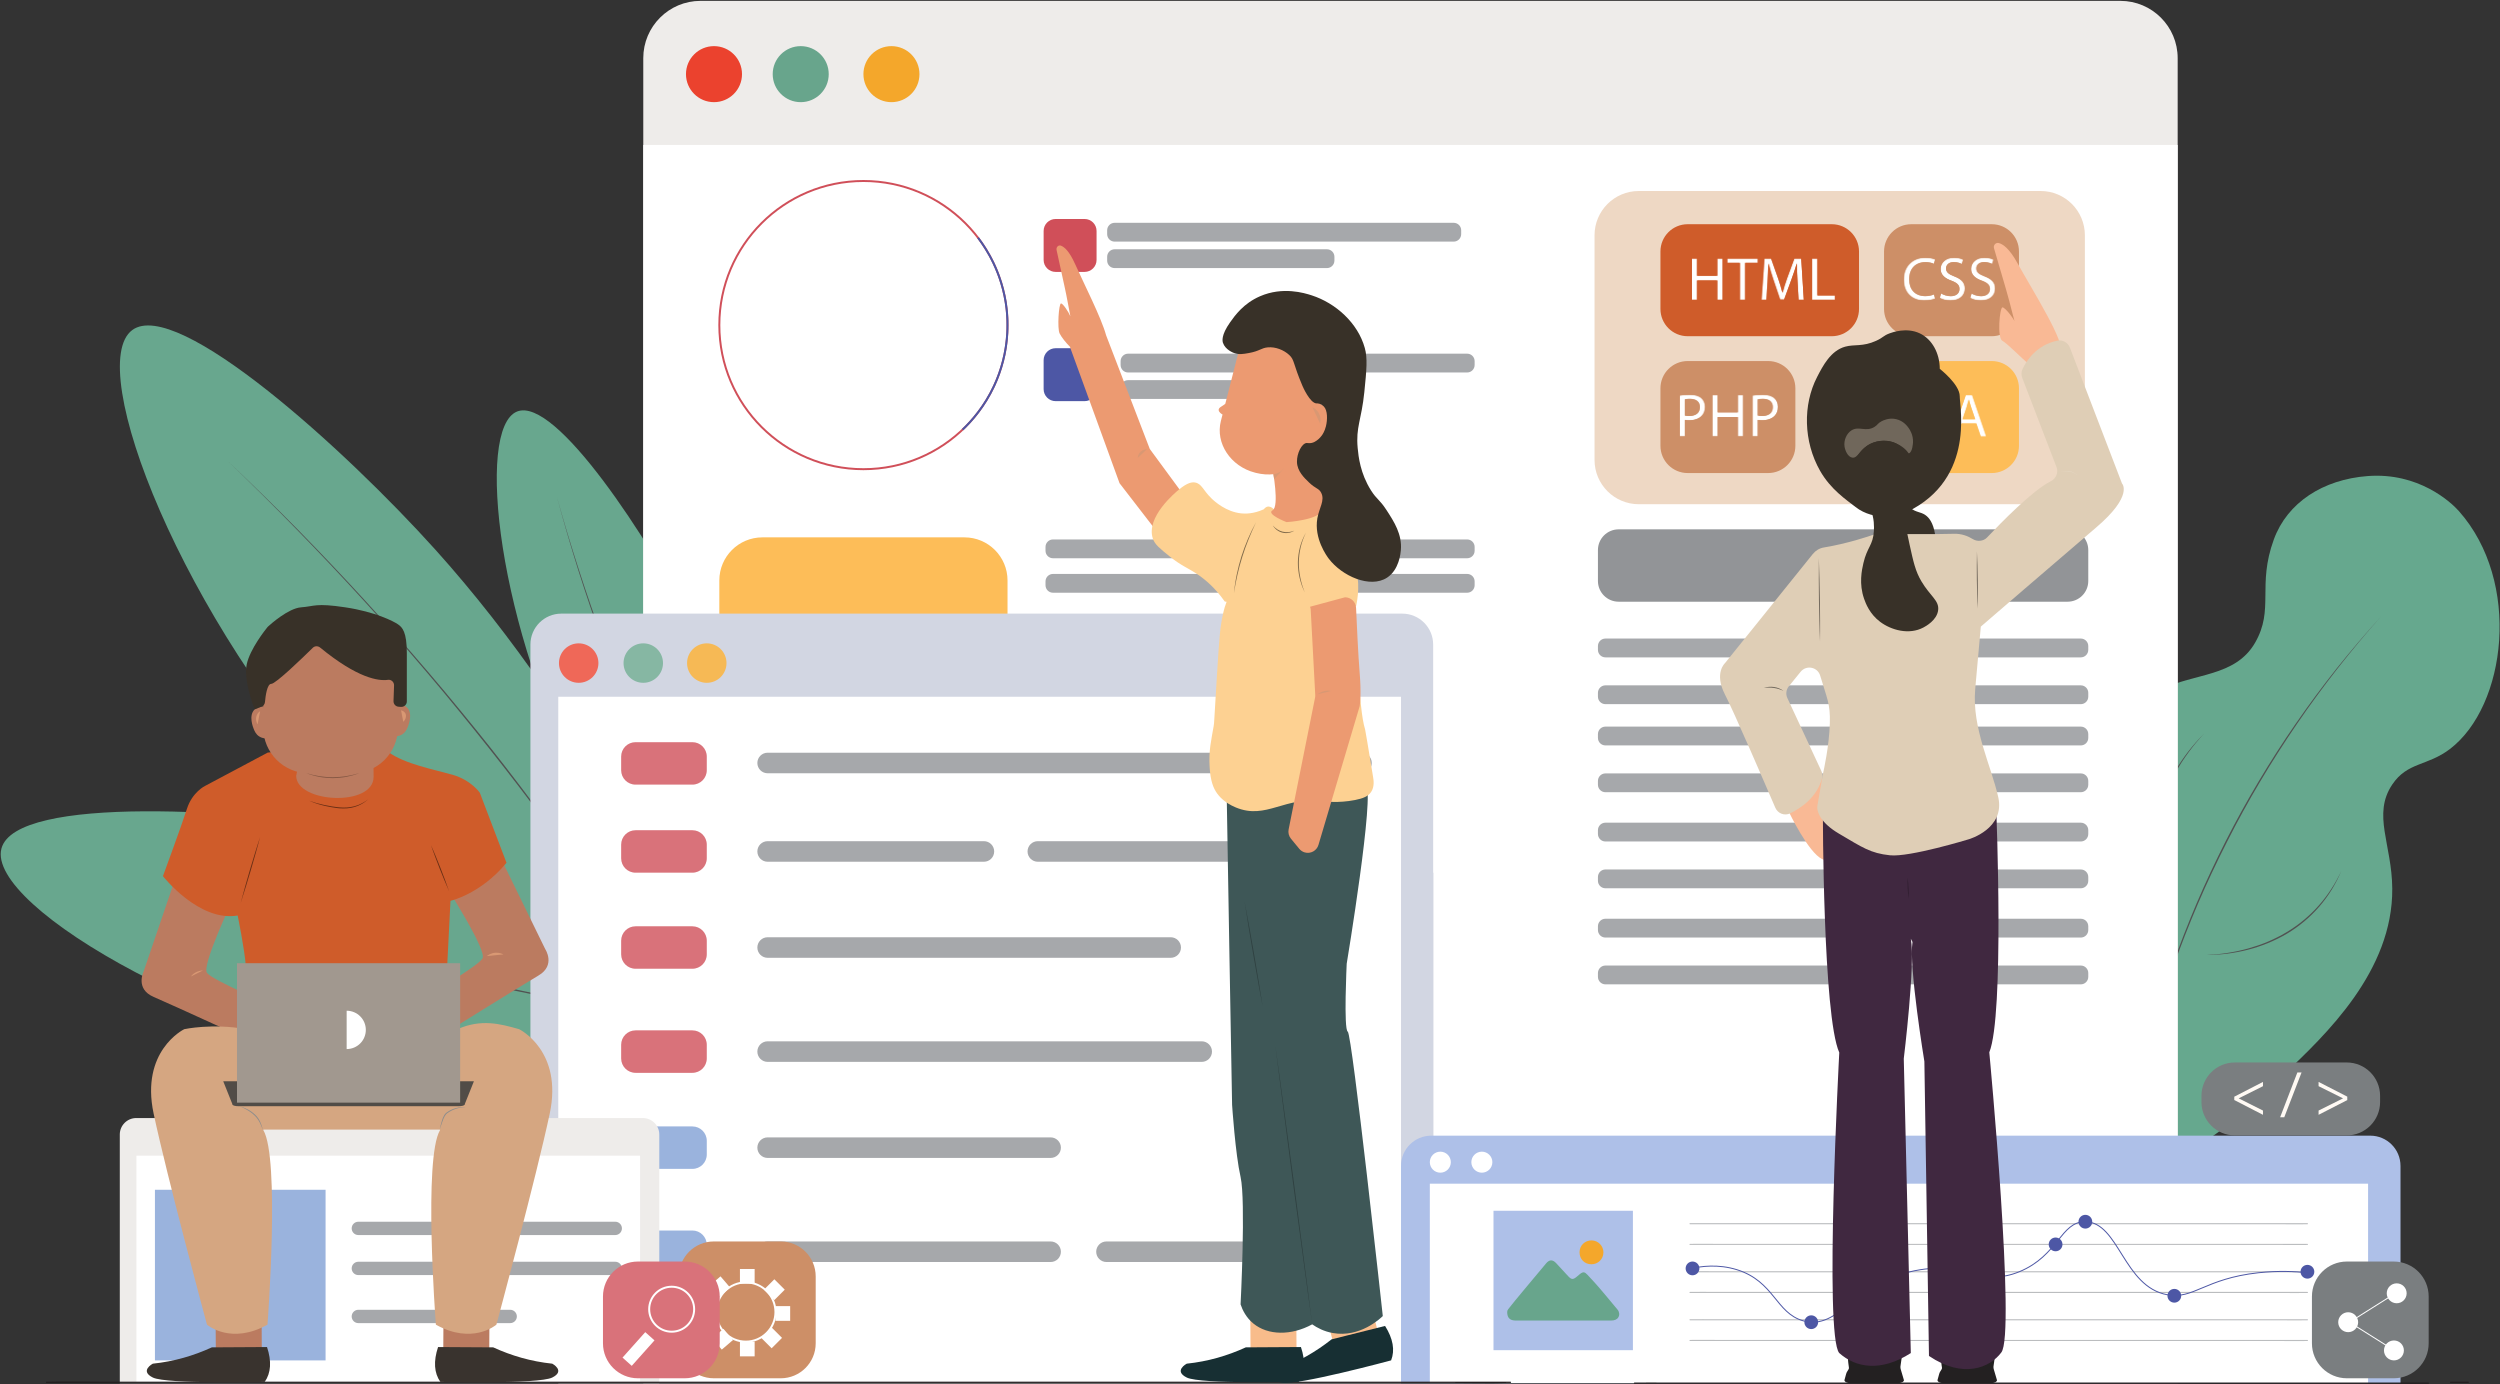 <svg width="2518" height="1394" viewBox="0 0 2518 1394" fill="none" xmlns="http://www.w3.org/2000/svg">
<rect x="0" y="0" width="2518" height="1394" fill="#333333" stroke="none"/>
<path d="M846.449 1046.66C836.308 1099.55 627.758 1111.36 468.851 1087.77C222.516 1051.2 -14.152 913.281 1.453 854.629C15.848 800.539 244.512 814.738 377.996 836.789C607.73 874.738 858.101 985.949 846.449 1046.66Z" fill="#68A78E"/>
<path d="M673.34 1010.05C632.387 1045.03 462.113 924.031 352.727 806.379C183.149 624 84.41 368.488 133.227 332.422C178.238 299.16 347.984 453.031 438.481 553.609C594.223 726.699 720.344 969.91 673.34 1010.05Z" fill="#68A78E"/>
<path d="M782.578 1006.65C746.352 1024.15 646.254 904.422 589.52 798.641C501.57 634.68 478.684 431.301 520.805 414.488C559.641 399 653.121 542.391 699.441 632.238C779.16 786.871 824.16 986.551 782.578 1006.65Z" fill="#68A78E"/>
<path d="M172.078 886.641C183.871 891.66 195.711 896.559 207.594 901.352C219.484 906.129 231.426 910.77 243.406 915.32C255.391 919.852 267.406 924.289 279.473 928.602C291.551 932.871 303.648 937.09 315.809 941.121C327.965 945.16 340.156 949.09 352.387 952.898C364.605 956.75 376.891 960.379 389.203 963.922C401.48 967.57 413.871 970.84 426.219 974.238C432.406 975.898 438.621 977.449 444.82 979.059L454.125 981.449L463.461 983.719L482.133 988.25L500.867 992.512C507.105 993.969 513.379 995.27 519.641 996.602C525.91 997.91 532.16 999.32 538.453 1000.52C563.551 1005.67 588.797 1010.06 614.078 1014.21C639.367 1018.34 664.762 1021.79 690.203 1024.83C715.645 1027.91 741.148 1030.47 766.699 1032.5C741.129 1030.71 715.598 1028.39 690.121 1025.56C664.648 1022.67 639.227 1019.34 613.898 1015.35C563.234 1007.45 512.918 997.34 463.105 985.172L453.766 982.891L444.457 980.48C438.254 978.859 432.039 977.301 425.852 975.621C413.496 972.199 401.105 968.91 388.824 965.23C376.508 961.672 364.223 958.012 352 954.141C345.879 952.238 339.785 950.25 333.684 948.289C327.602 946.27 321.508 944.281 315.445 942.199C291.16 933.98 267.059 925.23 243.145 916C231.203 911.328 219.305 906.578 207.457 901.691C195.617 896.781 183.82 891.77 172.078 886.641Z" fill="#515151"/>
<path d="M560.812 500.172C564.27 512.512 567.844 524.82 571.535 537.09C575.242 549.352 579.082 561.578 583.023 573.77C586.977 585.961 591.023 598.109 595.203 610.219C599.418 622.32 603.684 634.398 608.145 646.41C612.59 658.422 617.141 670.398 621.812 682.328C626.445 694.27 631.293 706.129 636.227 717.949C641.051 729.82 646.246 741.531 651.312 753.289C653.883 759.16 656.559 764.98 659.18 770.82L663.129 779.578L667.195 788.289L675.332 805.691L683.715 822.98C686.473 828.762 689.387 834.469 692.258 840.191C695.156 845.898 697.961 851.66 700.957 857.32C712.629 880.129 724.988 902.578 737.551 924.91C750.141 947.23 763.32 969.211 776.852 990.969C790.352 1012.74 804.289 1034.25 818.68 1055.46C804.09 1034.39 789.941 1013.01 776.219 991.359C762.559 969.672 749.27 947.738 736.551 925.48C711.043 881 687.48 835.398 665.836 788.922L661.781 780.199L657.844 771.43C655.234 765.57 652.563 759.75 650.004 753.871C644.953 742.09 639.777 730.359 634.969 718.469C630.051 706.629 625.223 694.762 620.605 682.801C618.258 676.828 616 670.84 613.723 664.84C611.492 658.84 609.238 652.84 607.066 646.801C598.309 622.711 590.07 598.43 582.328 573.988C578.504 561.762 574.773 549.488 571.188 537.191C567.613 524.879 564.152 512.539 560.812 500.172Z" fill="#515151"/>
<path d="M229.113 464.121C252.871 486.59 276.289 509.441 299.266 532.719C322.191 556.059 344.703 579.789 366.809 603.91C388.891 628.039 410.547 652.57 431.773 677.461C442.406 689.891 452.895 702.441 463.266 715.09C468.469 721.398 473.676 727.711 478.773 734.102C483.891 740.48 489.055 746.828 494.129 753.238C514.406 778.91 534.176 804.988 553.551 831.34C572.938 857.691 591.797 884.43 610.191 911.48C628.594 938.531 646.539 965.879 663.98 993.551C681.367 1021.26 698.262 1049.28 714.652 1077.58C698.051 1049.4 680.949 1021.52 663.359 993.949C645.836 966.34 627.836 939.031 609.371 912.039C590.91 885.051 571.988 858.371 552.547 832.078C533.109 805.789 513.277 779.789 492.957 754.172C487.898 747.75 482.754 741.391 477.656 735C472.578 728.602 467.391 722.281 462.203 715.961C451.871 703.289 441.418 690.719 430.828 678.262C409.672 653.328 388.086 628.762 366.074 604.578C344.043 580.41 321.586 556.641 298.746 533.23C275.949 509.781 252.703 486.77 229.113 464.121Z" fill="#515151"/>
<path d="M2170.92 1160.28C2206.77 1170.76 2247.73 1131.97 2300.24 1082.24C2342.45 1042.27 2410.14 978.16 2409.49 894.949C2409.14 850.238 2389.21 820.328 2409.49 790.16C2424.81 767.379 2444.71 771.762 2467.46 754.488C2524.55 711.16 2539.83 585.879 2476.52 514.691C2468.22 505.351 2435.68 475.648 2384.84 479.48C2339.68 482.871 2303.74 506.25 2290.21 543.328C2273.13 590.121 2290.94 613.41 2271.25 647.469C2251.22 682.129 2209.18 677.851 2177.61 694.289C2056.73 757.238 2074.19 1132 2170.92 1160.28Z" fill="#66A88E"/>
<path d="M2398.34 620.711C2367.78 655.059 2339.35 691.301 2313.42 729.238C2287.5 767.191 2263.85 806.699 2243.15 847.719C2232.73 868.199 2222.89 888.969 2213.82 910.09C2204.77 931.199 2196.43 952.621 2188.69 974.262C2180.97 995.898 2173.97 1017.8 2167.69 1039.91C2161.36 1062 2155.75 1084.3 2150.86 1106.77C2155.51 1084.25 2160.88 1061.88 2166.98 1039.71C2173.12 1017.54 2180.01 995.59 2187.6 973.871C2195.18 952.148 2203.57 930.719 2212.57 909.551C2221.6 888.391 2231.42 867.57 2241.81 847.039C2252.23 826.531 2263.35 806.379 2275.16 786.629C2286.96 766.879 2299.36 747.488 2312.47 728.59C2325.57 709.68 2339.26 691.18 2353.58 673.18C2367.94 655.219 2382.88 637.719 2398.34 620.711Z" fill="#515151"/>
<path d="M2222.2 961.84C2229.26 961.559 2236.3 960.922 2243.27 959.828C2250.24 958.77 2257.15 957.32 2263.94 955.441C2270.71 953.512 2277.41 951.34 2283.89 948.578C2290.37 945.859 2296.67 942.699 2302.7 939.09C2314.83 931.969 2325.76 922.871 2335.13 912.379C2339.83 907.141 2344.1 901.52 2347.94 895.609C2351.82 889.719 2355.19 883.512 2358.21 877.121C2355.5 883.648 2352.25 889.961 2348.56 896C2344.83 902.02 2340.63 907.762 2336 913.141C2326.72 923.879 2315.66 933.078 2303.47 940.379C2291.23 947.59 2277.96 953.02 2264.23 956.551C2257.36 958.309 2250.39 959.641 2243.37 960.551C2236.34 961.398 2229.27 961.898 2222.2 961.84Z" fill="#515151"/>
<path d="M2219.97 738.879C2214.5 744.762 2209.33 750.91 2204.58 757.379C2202.2 760.609 2199.91 763.898 2197.72 767.262C2195.57 770.629 2193.47 774.051 2191.52 777.551C2189.58 781.051 2187.71 784.59 2185.98 788.199C2185.55 789.102 2185.08 789.988 2184.69 790.91L2183.5 793.672L2181.11 799.18L2180.52 800.551L2180 801.961L2178.97 804.781L2176.92 810.422C2176.31 812.328 2175.76 814.25 2175.17 816.172L2174.31 819.039L2173.88 820.48L2173.52 821.93L2172.07 827.762C2171.84 828.73 2171.57 829.691 2171.36 830.672L2170.79 833.621L2169.64 839.512L2168.77 845.449C2168.11 849.398 2167.87 853.41 2167.44 857.391C2167.29 859.379 2167.22 861.379 2167.09 863.379L2166.91 866.379L2166.85 869.379C2166.6 877.391 2166.93 885.422 2167.63 893.41C2168.28 901.398 2169.44 909.352 2170.92 917.25C2167.33 901.59 2165.52 885.48 2165.7 869.371L2165.71 866.34L2165.84 863.328C2165.94 861.309 2166.01 859.301 2166.15 857.289C2166.55 853.281 2166.78 849.25 2167.42 845.27L2168.26 839.281L2169.38 833.34L2169.95 830.371C2170.14 829.379 2170.41 828.41 2170.64 827.422L2172.07 821.551L2172.44 820.078L2172.88 818.629L2173.77 815.738C2174.37 813.82 2174.94 811.879 2175.56 809.969L2177.67 804.289L2178.72 801.461L2179.25 800.039L2179.85 798.66L2182.29 793.121L2183.5 790.352C2183.91 789.43 2184.38 788.539 2184.81 787.629C2186.57 784 2188.51 780.461 2190.53 776.98C2192.55 773.488 2194.71 770.09 2196.94 766.738C2199.2 763.398 2201.54 760.129 2203.99 756.941C2208.96 750.602 2214.25 744.531 2219.97 738.879Z" fill="#515151"/>
<path d="M705.605 0.879H2135.65C2167.52 0.879 2193.35 26.711 2193.35 58.578V1393.12H647.906V58.578C647.906 26.711 673.738 0.879 705.605 0.879Z" fill="#EEECEA"/>
<path d="M2193.35 1392.94H647.906V146.012H2193.35V1392.94Z" fill="white"/>
<path d="M747.352 74.68C747.352 90.262 734.719 102.898 719.133 102.898C703.547 102.898 690.91 90.262 690.91 74.68C690.91 59.09 703.547 46.461 719.133 46.461C734.719 46.461 747.352 59.09 747.352 74.68Z" fill="#EB422E"/>
<path d="M834.699 74.68C834.699 90.262 822.07 102.898 806.48 102.898C790.898 102.898 778.262 90.262 778.262 74.68C778.262 59.09 790.898 46.461 806.48 46.461C822.07 46.461 834.699 59.09 834.699 74.68Z" fill="#68A58C"/>
<path d="M926.09 74.68C926.09 90.262 913.449 102.898 897.871 102.898C882.281 102.898 869.641 90.262 869.641 74.68C869.641 59.09 882.281 46.461 897.871 46.461C913.449 46.461 926.09 59.09 926.09 74.68Z" fill="#F4A72B"/>
<path d="M1014.78 327.441C1014.78 407.59 949.801 472.57 869.641 472.57C789.488 472.57 724.508 407.59 724.508 327.441C724.508 247.281 789.488 182.301 869.641 182.301C949.801 182.301 1014.78 247.281 1014.78 327.441Z" stroke="#D04F59" stroke-width="2" stroke-miterlimit="10"/>
<path d="M985.102 239.5C993.051 249.961 1009.52 274.551 1013.77 310.359C1015.23 322.68 1017.34 353.91 1001.41 388.352C991.48 409.801 978.328 424.352 969.512 432.73" stroke="#4D57A5" stroke-width="2" stroke-miterlimit="10"/>
<path d="M1092.39 273.871H1063.22C1056.55 273.871 1051.14 268.469 1051.14 261.801V232.629C1051.14 225.961 1056.55 220.559 1063.22 220.559H1092.39C1099.06 220.559 1104.46 225.961 1104.46 232.629V261.801C1104.46 268.469 1099.06 273.871 1092.39 273.871Z" fill="#D04F59"/>
<path d="M1092.39 404.039H1063.22C1056.55 404.039 1051.14 398.629 1051.14 391.961V362.801C1051.14 356.129 1056.55 350.719 1063.22 350.719H1092.39C1099.06 350.719 1104.46 356.129 1104.46 362.801V391.961C1104.46 398.629 1099.06 404.039 1092.39 404.039Z" fill="#4D57A5"/>
<path d="M1464.15 243.359H1122.67C1118.5 243.359 1115.13 239.98 1115.13 235.82V231.949C1115.13 227.789 1118.5 224.41 1122.67 224.41H1464.15C1468.32 224.41 1471.7 227.789 1471.7 231.949V235.82C1471.7 239.98 1468.32 243.359 1464.15 243.359Z" fill="#A6A8AB"/>
<path d="M1336.49 270.02H1122.67C1118.5 270.02 1115.13 266.641 1115.13 262.48V258.609C1115.13 254.449 1118.5 251.07 1122.67 251.07H1336.49C1340.65 251.07 1344.03 254.449 1344.03 258.609V262.48C1344.03 266.641 1340.65 270.02 1336.49 270.02Z" fill="#A6A8AB"/>
<path d="M1477.71 375.172H1136.22C1132.06 375.172 1128.68 371.789 1128.68 367.621V363.762C1128.68 359.602 1132.06 356.219 1136.22 356.219H1477.71C1481.87 356.219 1485.25 359.602 1485.25 363.762V367.621C1485.25 371.789 1481.87 375.172 1477.71 375.172Z" fill="#A6A8AB"/>
<path d="M1350.04 401.828H1136.22C1132.06 401.828 1128.68 398.449 1128.68 394.281V390.422C1128.68 386.262 1132.06 382.879 1136.22 382.879H1350.04C1354.21 382.879 1357.58 386.262 1357.58 390.422V394.281C1357.58 398.449 1354.21 401.828 1350.04 401.828Z" fill="#A6A8AB"/>
<path d="M971.371 730.289H767.922C743.941 730.289 724.508 710.852 724.508 686.871V584.641C724.508 560.66 743.941 541.23 767.922 541.23H971.371C995.34 541.23 1014.78 560.66 1014.78 584.641V686.871C1014.78 710.852 995.34 730.289 971.371 730.289Z" fill="#FDBD58"/>
<path d="M1477.71 562.281H1060.59C1056.42 562.281 1053.04 558.898 1053.04 554.738V550.871C1053.04 546.711 1056.42 543.328 1060.59 543.328H1477.71C1481.87 543.328 1485.25 546.711 1485.25 550.871V554.738C1485.25 558.898 1481.87 562.281 1477.71 562.281Z" fill="#A6A8AB"/>
<path d="M1477.71 597H1060.59C1056.42 597 1053.04 593.629 1053.04 589.461V585.602C1053.04 581.43 1056.42 578.059 1060.59 578.059H1477.71C1481.87 578.059 1485.25 581.43 1485.25 585.602V589.461C1485.25 593.629 1481.87 597 1477.71 597Z" fill="#A6A8AB"/>
<path d="M2095.77 662.102H1616.99C1612.82 662.102 1609.44 658.719 1609.44 654.551V650.691C1609.44 646.52 1612.82 643.148 1616.99 643.148H2095.77C2099.94 643.148 2103.31 646.52 2103.31 650.691V654.551C2103.31 658.719 2099.94 662.102 2095.77 662.102Z" fill="#A6A8AB"/>
<path d="M2082.46 606.039H1630.3C1618.78 606.039 1609.44 596.699 1609.44 585.18V554.02C1609.44 542.5 1618.78 533.16 1630.3 533.16H2082.46C2093.98 533.16 2103.31 542.5 2103.31 554.02V585.18C2103.31 596.699 2093.98 606.039 2082.46 606.039Z" fill="#929497"/>
<path d="M2095.77 709.23H1616.99C1612.82 709.23 1609.44 705.852 1609.44 701.691V697.82C1609.44 693.66 1612.82 690.281 1616.99 690.281H2095.77C2099.94 690.281 2103.31 693.66 2103.31 697.82V701.691C2103.31 705.852 2099.94 709.23 2095.77 709.23Z" fill="#A6A8AB"/>
<path d="M2095.77 750.789H1616.99C1612.82 750.789 1609.44 747.41 1609.44 743.25V739.391C1609.44 735.219 1612.82 731.84 1616.99 731.84H2095.77C2099.94 731.84 2103.31 735.219 2103.31 739.391V743.25C2103.31 747.41 2099.94 750.789 2095.77 750.789Z" fill="#A6A8AB"/>
<path d="M2095.77 797.922H1616.99C1612.82 797.922 1609.44 794.551 1609.44 790.379V786.52C1609.44 782.352 1612.82 778.98 1616.99 778.98H2095.77C2099.94 778.98 2103.31 782.352 2103.31 786.52V790.379C2103.31 794.551 2099.94 797.922 2095.77 797.922Z" fill="#A6A8AB"/>
<path d="M2095.77 847.551H1616.99C1612.82 847.551 1609.44 844.172 1609.44 840.012V836.148C1609.44 831.98 1612.82 828.602 1616.99 828.602H2095.77C2099.94 828.602 2103.31 831.98 2103.31 836.148V840.012C2103.31 844.172 2099.94 847.551 2095.77 847.551Z" fill="#A6A8AB"/>
<path d="M2095.77 894.68H1616.99C1612.82 894.68 1609.44 891.309 1609.44 887.141V883.281C1609.44 879.109 1612.82 875.73 1616.99 875.73H2095.77C2099.94 875.73 2103.31 879.109 2103.31 883.281V887.141C2103.31 891.309 2099.94 894.68 2095.77 894.68Z" fill="#A6A8AB"/>
<path d="M2095.77 944.309H1616.99C1612.82 944.309 1609.44 940.93 1609.44 936.77V932.898C1609.44 928.738 1612.82 925.359 1616.99 925.359H2095.77C2099.94 925.359 2103.31 928.738 2103.31 932.898V936.77C2103.31 940.93 2099.94 944.309 2095.77 944.309Z" fill="#A6A8AB"/>
<path d="M2095.77 991.441H1616.99C1612.82 991.441 1609.44 988.059 1609.44 983.898V980.039C1609.44 975.871 1612.82 972.488 1616.99 972.488H2095.77C2099.94 972.488 2103.31 975.871 2103.31 980.039V983.898C2103.31 988.059 2099.94 991.441 2095.77 991.441Z" fill="#A6A8AB"/>
<path d="M2055.3 507.852H1650.61C1625.98 507.852 1606.02 487.891 1606.02 463.262V236.969C1606.02 212.34 1625.98 192.379 1650.61 192.379H2055.3C2079.92 192.379 2099.89 212.34 2099.89 236.969V463.262C2099.89 487.891 2079.92 507.852 2055.3 507.852Z" fill="#EED8C4"/>
<path d="M1844.95 338.641H1699.84C1684.69 338.641 1672.4 326.359 1672.4 311.199V253.27C1672.4 238.109 1684.69 225.82 1699.84 225.82H1844.95C1860.11 225.82 1872.4 238.109 1872.4 253.27V311.199C1872.4 326.359 1860.11 338.641 1844.95 338.641Z" fill="#CF5C2A"/>
<path d="M2006.06 338.641H1925.06C1909.9 338.641 1897.61 326.359 1897.61 311.199V253.27C1897.61 238.109 1909.9 225.82 1925.06 225.82H2006.06C2021.22 225.82 2033.51 238.109 2033.51 253.27V311.199C2033.51 326.359 2021.22 338.641 2006.06 338.641Z" fill="#CD8F67"/>
<path d="M1860.96 363.641H2006.06C2021.22 363.641 2033.51 375.93 2033.51 391.09V449.02C2033.51 464.18 2021.22 476.461 2006.06 476.461H1860.96C1845.8 476.461 1833.51 464.18 1833.51 449.02V391.09C1833.51 375.93 1845.8 363.641 1860.96 363.641Z" fill="#FDBD58"/>
<path d="M1699.84 363.641H1780.85C1796.01 363.641 1808.3 375.93 1808.3 391.09V449.02C1808.3 464.18 1796.01 476.461 1780.85 476.461H1699.84C1684.69 476.461 1672.4 464.18 1672.4 449.02V391.09C1672.4 375.93 1684.69 363.641 1699.84 363.641Z" fill="#CD8F67"/>
<mask id="mask0_69_368" style="mask-type:luminance" maskUnits="userSpaceOnUse" x="1917" y="259" width="93" height="44">
<path d="M1917 259H2010V303H1917V259Z" fill="white"/>
</mask>
<g mask="url(#mask0_69_368)">
<mask id="mask1_69_368" style="mask-type:luminance" maskUnits="userSpaceOnUse" x="1917" y="259" width="93" height="44">
<path d="M1985.68 295.48C1988.1 296.969 1991.64 298.211 1995.37 298.211C2000.89 298.211 2004.11 295.301 2004.11 291.078C2004.11 287.172 2001.88 284.941 1996.23 282.762C1989.41 280.34 1985.19 276.809 1985.19 270.91C1985.19 264.398 1990.59 259.559 1998.72 259.559C2003 259.559 2006.1 260.551 2007.96 261.602L2006.47 266.012C2005.11 265.262 2002.32 264.02 1998.53 264.02C1992.82 264.02 1990.65 267.441 1990.65 270.289C1990.65 274.199 1993.19 276.121 1998.96 278.359C2006.04 281.09 2009.64 284.5 2009.64 290.641C2009.64 297.102 2004.86 302.68 1994.99 302.68C1990.96 302.68 1986.55 301.5 1984.32 300.012L1985.68 295.48ZM1955.09 295.48C1957.51 296.969 1961.05 298.211 1964.78 298.211C1970.3 298.211 1973.52 295.301 1973.52 291.078C1973.52 287.172 1971.29 284.941 1965.64 282.762C1958.82 280.34 1954.6 276.809 1954.6 270.91C1954.6 264.398 1960 259.559 1968.13 259.559C1972.41 259.559 1975.51 260.551 1977.37 261.602L1975.88 266.012C1974.52 265.262 1971.72 264.02 1967.94 264.02C1962.23 264.02 1960.06 267.441 1960.06 270.289C1960.06 274.199 1962.6 276.121 1968.37 278.359C1975.45 281.09 1979.05 284.5 1979.05 290.641C1979.05 297.102 1974.27 302.68 1964.4 302.68C1960.37 302.68 1955.96 301.5 1953.73 300.012L1955.09 295.48ZM1949.08 300.699C1947.09 301.691 1943.12 302.68 1938.03 302.68C1926.24 302.68 1917.37 295.238 1917.37 281.52C1917.37 268.43 1926.24 259.559 1939.21 259.559C1944.42 259.559 1947.71 260.672 1949.14 261.422L1947.84 265.82C1945.79 264.828 1942.87 264.09 1939.4 264.09C1929.59 264.09 1923.08 270.352 1923.08 281.34C1923.08 291.578 1928.97 298.148 1939.15 298.148C1942.44 298.148 1945.79 297.469 1947.96 296.422L1949.08 300.699Z" fill="white"/>
</mask>
<g mask="url(#mask1_69_368)">
<mask id="mask2_69_368" style="mask-type:luminance" maskUnits="userSpaceOnUse" x="1917" y="259" width="93" height="44">
<path d="M1985.68 295.48C1988.1 296.969 1991.64 298.211 1995.37 298.211C2000.89 298.211 2004.11 295.301 2004.11 291.078C2004.11 287.172 2001.88 284.941 1996.23 282.762C1989.41 280.34 1985.19 276.809 1985.19 270.91C1985.19 264.398 1990.59 259.559 1998.72 259.559C2003 259.559 2006.1 260.551 2007.96 261.602L2006.47 266.012C2005.11 265.262 2002.32 264.02 1998.53 264.02C1992.82 264.02 1990.65 267.441 1990.65 270.289C1990.65 274.199 1993.19 276.121 1998.96 278.359C2006.04 281.09 2009.64 284.5 2009.64 290.641C2009.64 297.102 2004.86 302.68 1994.99 302.68C1990.96 302.68 1986.55 301.5 1984.32 300.012L1985.68 295.48ZM1955.09 295.48C1957.51 296.969 1961.05 298.211 1964.78 298.211C1970.3 298.211 1973.52 295.301 1973.52 291.078C1973.52 287.172 1971.29 284.941 1965.64 282.762C1958.82 280.34 1954.6 276.809 1954.6 270.91C1954.6 264.398 1960 259.559 1968.13 259.559C1972.41 259.559 1975.51 260.551 1977.37 261.602L1975.88 266.012C1974.52 265.262 1971.72 264.02 1967.94 264.02C1962.23 264.02 1960.06 267.441 1960.06 270.289C1960.06 274.199 1962.6 276.121 1968.37 278.359C1975.45 281.09 1979.05 284.5 1979.05 290.641C1979.05 297.102 1974.27 302.68 1964.4 302.68C1960.37 302.68 1955.96 301.5 1953.73 300.012L1955.09 295.48ZM1949.08 300.699C1947.09 301.691 1943.12 302.68 1938.03 302.68C1926.24 302.68 1917.37 295.238 1917.37 281.52C1917.37 268.43 1926.24 259.559 1939.21 259.559C1944.42 259.559 1947.71 260.672 1949.14 261.422L1947.84 265.82C1945.79 264.828 1942.87 264.09 1939.4 264.09C1929.59 264.09 1923.08 270.352 1923.08 281.34C1923.08 291.578 1928.97 298.148 1939.15 298.148C1942.44 298.148 1945.79 297.469 1947.96 296.422L1949.08 300.699Z" fill="white"/>
</mask>
<g mask="url(#mask2_69_368)">
<path d="M1917.37 259.559V302.68H2009.64V259.559H1917.37Z" fill="white"/>
</g>
</g>
</g>
<mask id="mask3_69_368" style="mask-type:luminance" maskUnits="userSpaceOnUse" x="1691" y="397" width="100" height="43">
<path d="M1691 397H1791V440H1691V397Z" fill="white"/>
</mask>
<g mask="url(#mask3_69_368)">
<mask id="mask4_69_368" style="mask-type:luminance" maskUnits="userSpaceOnUse" x="1691" y="397" width="100" height="43">
<path d="M1770.51 418.512C1771.69 418.82 1773.18 418.941 1774.98 418.941C1781.49 418.941 1785.47 415.781 1785.47 410.012C1785.47 404.488 1781.56 401.82 1775.6 401.82C1773.24 401.82 1771.44 402 1770.51 402.25V418.512ZM1765.11 398.34C1767.72 397.91 1771.13 397.539 1775.48 397.539C1780.81 397.539 1784.72 398.781 1787.2 401.012C1789.5 403 1790.86 406.039 1790.86 409.762C1790.86 413.539 1789.75 416.52 1787.64 418.699C1784.78 421.738 1780.13 423.289 1774.86 423.289C1773.24 423.289 1771.75 423.23 1770.51 422.91V439.672H1765.11V398.34ZM1730.06 397.852V415.352H1750.28V397.852H1755.75V439.672H1750.28V420.059H1730.06V439.672H1724.66V397.852H1730.06ZM1697.05 418.512C1698.22 418.82 1699.71 418.941 1701.51 418.941C1708.03 418.941 1712 415.781 1712 410.012C1712 404.488 1708.09 401.82 1702.13 401.82C1699.77 401.82 1697.98 402 1697.05 402.25V418.512ZM1691.65 398.34C1694.25 397.91 1697.67 397.539 1702.01 397.539C1707.35 397.539 1711.25 398.781 1713.74 401.012C1716.03 403 1717.4 406.039 1717.4 409.762C1717.4 413.539 1716.28 416.52 1714.17 418.699C1711.32 421.738 1706.66 423.289 1701.39 423.289C1699.77 423.289 1698.29 423.23 1697.05 422.91V439.672H1691.65V398.34Z" fill="white"/>
</mask>
<g mask="url(#mask4_69_368)">
<mask id="mask5_69_368" style="mask-type:luminance" maskUnits="userSpaceOnUse" x="1691" y="397" width="100" height="43">
<path d="M1770.51 418.512C1771.69 418.82 1773.18 418.941 1774.98 418.941C1781.49 418.941 1785.47 415.781 1785.47 410.012C1785.47 404.488 1781.56 401.82 1775.6 401.82C1773.24 401.82 1771.44 402 1770.51 402.25V418.512ZM1765.11 398.34C1767.72 397.91 1771.13 397.539 1775.48 397.539C1780.81 397.539 1784.72 398.781 1787.2 401.012C1789.5 403 1790.86 406.039 1790.86 409.762C1790.86 413.539 1789.75 416.52 1787.64 418.699C1784.78 421.738 1780.13 423.289 1774.86 423.289C1773.24 423.289 1771.75 423.23 1770.51 422.91V439.672H1765.11V398.34ZM1730.06 397.852V415.352H1750.28V397.852H1755.75V439.672H1750.28V420.059H1730.06V439.672H1724.66V397.852H1730.06ZM1697.05 418.512C1698.22 418.82 1699.71 418.941 1701.51 418.941C1708.03 418.941 1712 415.781 1712 410.012C1712 404.488 1708.09 401.82 1702.13 401.82C1699.77 401.82 1697.98 402 1697.05 402.25V418.512ZM1691.65 398.34C1694.25 397.91 1697.67 397.539 1702.01 397.539C1707.35 397.539 1711.25 398.781 1713.74 401.012C1716.03 403 1717.4 406.039 1717.4 409.762C1717.4 413.539 1716.28 416.52 1714.17 418.699C1711.32 421.738 1706.66 423.289 1701.39 423.289C1699.77 423.289 1698.29 423.23 1697.05 422.91V439.672H1691.65V398.34Z" fill="white"/>
</mask>
<g mask="url(#mask5_69_368)">
<path d="M1691.65 397.539V439.672H1790.86V397.539H1691.65Z" fill="white"/>
</g>
</g>
</g>
<mask id="mask6_69_368" style="mask-type:luminance" maskUnits="userSpaceOnUse" x="1875" y="397" width="126" height="44">
<path d="M1875 397H2001V441H1875V397Z" fill="white"/>
</mask>
<g mask="url(#mask6_69_368)">
<mask id="mask7_69_368" style="mask-type:luminance" maskUnits="userSpaceOnUse" x="1875" y="397" width="126" height="44">
<path d="M1989.32 422.289L1985.22 410.262C1984.29 407.531 1983.67 405.039 1983.05 402.621H1982.92C1982.3 405.109 1981.62 407.648 1980.81 410.191L1976.72 422.289H1989.32ZM1975.6 426.512L1971.26 439.672H1965.67L1979.88 397.852H1986.4L2000.67 439.672H1994.9L1990.43 426.512H1975.6ZM1946.94 439.672L1933.28 397.852H1939.12L1945.63 418.449C1947.43 424.09 1948.98 429.18 1950.1 434.078H1950.22C1951.4 429.238 1953.14 423.969 1955 418.512L1962.08 397.852H1967.85L1952.89 439.672H1946.94ZM1923.54 422.289L1919.45 410.262C1918.52 407.531 1917.9 405.039 1917.28 402.621H1917.15C1916.53 405.109 1915.85 407.648 1915.04 410.191L1910.95 422.289H1923.54ZM1909.83 426.512L1905.49 439.672H1899.9L1914.11 397.852H1920.63L1934.9 439.672H1929.13L1924.66 426.512H1909.83ZM1888.67 397.852H1894.07V425.828C1894.07 436.941 1888.61 440.352 1881.41 440.352C1879.43 440.352 1877.01 439.922 1875.64 439.359L1876.45 434.949C1877.56 435.391 1879.18 435.762 1880.98 435.762C1885.82 435.762 1888.67 433.59 1888.67 425.398V397.852Z" fill="white"/>
</mask>
<g mask="url(#mask7_69_368)">
<mask id="mask8_69_368" style="mask-type:luminance" maskUnits="userSpaceOnUse" x="1875" y="397" width="126" height="44">
<path d="M1989.32 422.289L1985.22 410.262C1984.29 407.531 1983.67 405.039 1983.05 402.621H1982.92C1982.3 405.109 1981.62 407.648 1980.81 410.191L1976.72 422.289H1989.32ZM1975.6 426.512L1971.26 439.672H1965.67L1979.88 397.852H1986.4L2000.67 439.672H1994.9L1990.43 426.512H1975.6ZM1946.94 439.672L1933.28 397.852H1939.12L1945.63 418.449C1947.43 424.09 1948.98 429.18 1950.1 434.078H1950.22C1951.4 429.238 1953.14 423.969 1955 418.512L1962.08 397.852H1967.85L1952.89 439.672H1946.94ZM1923.54 422.289L1919.45 410.262C1918.52 407.531 1917.9 405.039 1917.28 402.621H1917.15C1916.53 405.109 1915.85 407.648 1915.04 410.191L1910.95 422.289H1923.54ZM1909.83 426.512L1905.49 439.672H1899.9L1914.11 397.852H1920.63L1934.9 439.672H1929.13L1924.66 426.512H1909.83ZM1888.67 397.852H1894.07V425.828C1894.07 436.941 1888.61 440.352 1881.41 440.352C1879.43 440.352 1877.01 439.922 1875.64 439.359L1876.45 434.949C1877.56 435.391 1879.18 435.762 1880.98 435.762C1885.82 435.762 1888.67 433.59 1888.67 425.398V397.852Z" fill="white"/>
</mask>
<g mask="url(#mask8_69_368)">
<path d="M1875.64 397.852V440.352H2000.67V397.852H1875.64Z" fill="white"/>
</g>
</g>
</g>
<mask id="mask9_69_368" style="mask-type:luminance" maskUnits="userSpaceOnUse" x="1703" y="260" width="146" height="43">
<path d="M1703 260H1849V303H1703V260Z" fill="white"/>
</mask>
<g mask="url(#mask9_69_368)">
<mask id="mask10_69_368" style="mask-type:luminance" maskUnits="userSpaceOnUse" x="1703" y="260" width="146" height="43">
<path d="M1825.11 260.238H1830.51V297.531H1848.38V302.059H1825.11V260.238ZM1810.47 283.699C1810.16 277.859 1809.79 270.852 1809.85 265.641H1809.67C1808.24 270.539 1806.5 275.75 1804.39 281.52L1797.01 301.809H1792.91L1786.15 281.891C1784.16 276 1782.49 270.602 1781.31 265.641H1781.18C1781.06 270.852 1780.75 277.859 1780.38 284.129L1779.26 302.059H1774.11L1777.03 260.238H1783.91L1791.05 280.469C1792.79 285.621 1794.21 290.211 1795.27 294.551H1795.46C1796.51 290.328 1798 285.738 1799.86 280.469L1807.31 260.238H1814.2L1816.8 302.059H1811.53L1810.47 283.699ZM1752.33 264.828H1739.61V260.238H1770.57V264.828H1757.79V302.059H1752.33V264.828ZM1709.33 260.238V277.738H1729.56V260.238H1735.02V302.059H1729.56V282.449H1709.33V302.059H1703.93V260.238H1709.33Z" fill="white"/>
</mask>
<g mask="url(#mask10_69_368)">
<mask id="mask11_69_368" style="mask-type:luminance" maskUnits="userSpaceOnUse" x="1703" y="260" width="146" height="43">
<path d="M1825.11 260.238H1830.51V297.531H1848.38V302.059H1825.11V260.238ZM1810.47 283.699C1810.16 277.859 1809.79 270.852 1809.85 265.641H1809.67C1808.24 270.539 1806.5 275.75 1804.39 281.52L1797.01 301.809H1792.91L1786.15 281.891C1784.16 276 1782.49 270.602 1781.31 265.641H1781.18C1781.06 270.852 1780.75 277.859 1780.38 284.129L1779.26 302.059H1774.11L1777.03 260.238H1783.91L1791.05 280.469C1792.79 285.621 1794.21 290.211 1795.27 294.551H1795.46C1796.51 290.328 1798 285.738 1799.86 280.469L1807.31 260.238H1814.2L1816.8 302.059H1811.53L1810.47 283.699ZM1752.33 264.828H1739.61V260.238H1770.57V264.828H1757.79V302.059H1752.33V264.828ZM1709.33 260.238V277.738H1729.56V260.238H1735.02V302.059H1729.56V282.449H1709.33V302.059H1703.93V260.238H1709.33Z" fill="white"/>
</mask>
<g mask="url(#mask11_69_368)">
<path d="M1703.93 260.238V302.059H1848.38V260.238H1703.93Z" fill="white"/>
</g>
</g>
</g>
<path d="M1443.48 878.98V649.172C1443.48 631.98 1429.54 618.039 1412.34 618.039H565.379C548.18 618.039 534.242 631.98 534.242 649.172V1392.94H1443.75V878.98H1443.48Z" fill="#D2D6E2"/>
<path d="M1411.1 1393.12H562.289V701.781H1411.1V1393.12Z" fill="white"/>
<path d="M697.367 790.281H640.125C632.117 790.281 625.625 783.789 625.625 775.781V762.012C625.625 754 632.117 747.512 640.125 747.512H697.367C705.379 747.512 711.871 754 711.871 762.012V775.781C711.871 783.789 705.379 790.281 697.367 790.281Z" fill="#D9727A"/>
<path d="M697.367 878.98H640.125C632.117 878.98 625.625 872.48 625.625 864.469V850.711C625.625 842.699 632.117 836.199 640.125 836.199H697.367C705.379 836.199 711.871 842.699 711.871 850.711V864.469C711.871 872.48 705.379 878.98 697.367 878.98Z" fill="#D9727A"/>
<path d="M697.367 975.73H640.125C632.117 975.73 625.625 969.238 625.625 961.23V947.461C625.625 939.461 632.117 932.961 640.125 932.961H697.367C705.379 932.961 711.871 939.461 711.871 947.461V961.23C711.871 969.238 705.379 975.73 697.367 975.73Z" fill="#D9727A"/>
<path d="M697.367 1080.56H640.125C632.117 1080.56 625.625 1074.06 625.625 1066.05V1052.29C625.625 1044.28 632.117 1037.78 640.125 1037.78H697.367C705.379 1037.78 711.871 1044.28 711.871 1052.29V1066.05C711.871 1074.06 705.379 1080.56 697.367 1080.56Z" fill="#D9727A"/>
<path d="M697.367 1177.31H640.125C632.117 1177.31 625.625 1170.82 625.625 1162.81V1149.04C625.625 1141.04 632.117 1134.54 640.125 1134.54H697.367C705.379 1134.54 711.871 1141.04 711.871 1149.04V1162.81C711.871 1170.82 705.379 1177.31 697.367 1177.31Z" fill="#9AB3DD"/>
<path d="M697.367 1282.14H640.125C632.117 1282.14 625.625 1275.64 625.625 1267.63V1253.87C625.625 1245.86 632.117 1239.36 640.125 1239.36H697.367C705.379 1239.36 711.871 1245.86 711.871 1253.87V1267.63C711.871 1275.64 705.379 1282.14 697.367 1282.14Z" fill="#9AB3DD"/>
<path d="M1371.3 778.84H773.16C767.441 778.84 762.809 774.211 762.809 768.488C762.809 762.77 767.441 758.129 773.16 758.129H1371.3C1377.02 758.129 1381.66 762.77 1381.66 768.488C1381.66 774.211 1377.02 778.84 1371.3 778.84Z" fill="#A6A8AB"/>
<path d="M990.988 867.949H773.16C767.441 867.949 762.809 863.309 762.809 857.59C762.809 851.871 767.441 847.23 773.16 847.23H990.988C996.711 847.23 1001.34 851.871 1001.34 857.59C1001.34 863.309 996.711 867.949 990.988 867.949Z" fill="#A6A8AB"/>
<path d="M1259.09 867.949H1045.3C1039.58 867.949 1034.94 863.309 1034.94 857.59C1034.94 851.871 1039.58 847.23 1045.3 847.23H1259.09C1264.81 847.23 1269.44 851.871 1269.44 857.59C1269.44 863.309 1264.81 867.949 1259.09 867.949Z" fill="#A6A8AB"/>
<path d="M1179.13 964.699H773.16C767.441 964.699 762.809 960.07 762.809 954.352C762.809 948.629 767.441 943.988 773.16 943.988H1179.13C1184.85 943.988 1189.48 948.629 1189.48 954.352C1189.48 960.07 1184.85 964.699 1179.13 964.699Z" fill="#A6A8AB"/>
<path d="M1210.37 1069.53H773.16C767.441 1069.53 762.809 1064.89 762.809 1059.17C762.809 1053.45 767.441 1048.81 773.16 1048.81H1210.37C1216.08 1048.81 1220.72 1053.45 1220.72 1059.17C1220.72 1064.89 1216.08 1069.53 1210.37 1069.53Z" fill="#A6A8AB"/>
<path d="M1058.18 1166.28H773.16C767.441 1166.28 762.809 1161.65 762.809 1155.93C762.809 1150.21 767.441 1145.57 773.16 1145.57H1058.18C1063.9 1145.57 1068.54 1150.21 1068.54 1155.93C1068.54 1161.65 1063.9 1166.28 1058.18 1166.28Z" fill="#A6A8AB"/>
<path d="M1058.18 1271.11H773.16C767.441 1271.11 762.809 1266.47 762.809 1260.75C762.809 1255.03 767.441 1250.39 773.16 1250.39H1058.18C1063.9 1250.39 1068.54 1255.03 1068.54 1260.75C1068.54 1266.47 1063.9 1271.11 1058.18 1271.11Z" fill="#A6A8AB"/>
<path d="M1367.27 1271.11H1114.45C1108.73 1271.11 1104.09 1266.47 1104.09 1260.75C1104.09 1255.03 1108.73 1250.39 1114.45 1250.39H1367.27C1372.99 1250.39 1377.63 1255.03 1377.63 1260.75C1377.63 1266.47 1372.99 1271.11 1367.27 1271.11Z" fill="#A6A8AB"/>
<path d="M602.73 667.859C602.73 678.828 593.836 687.73 582.859 687.73C571.887 687.73 562.988 678.828 562.988 667.859C562.988 656.879 571.887 647.98 582.859 647.98C593.836 647.98 602.73 656.879 602.73 667.859Z" fill="#EF6858"/>
<path d="M667.777 667.859C667.777 678.828 658.883 687.73 647.906 687.73C636.93 687.73 628.035 678.828 628.035 667.859C628.035 656.879 636.93 647.98 647.906 647.98C658.883 647.98 667.777 656.879 667.777 667.859Z" fill="#86B7A3"/>
<path d="M731.738 667.859C731.738 678.828 722.848 687.73 711.871 687.73C700.895 687.73 692 678.828 692 667.859C692 656.879 700.895 647.98 711.871 647.98C722.848 647.98 731.738 656.879 731.738 667.859Z" fill="#F6B955"/>
<path d="M647.434 1126.09H137.258C128.09 1126.09 120.656 1133.52 120.656 1142.69V1393.12H664.031V1142.69C664.031 1133.52 656.602 1126.09 647.434 1126.09Z" fill="#EEECEA"/>
<path d="M644.688 1392.27H137.422V1163.99H644.688V1392.27Z" fill="white"/>
<path d="M327.914 1370.2H156.051V1198.34H327.914V1370.2Z" fill="#9AB3DD"/>
<path d="M619.684 1243.95H360.93C357.219 1243.95 354.211 1240.95 354.211 1237.23C354.211 1233.52 357.219 1230.52 360.93 1230.52H619.684C623.395 1230.52 626.402 1233.52 626.402 1237.23C626.402 1240.95 623.395 1243.95 619.684 1243.95Z" fill="#A6A8AB"/>
<path d="M619.684 1284.27H360.93C357.219 1284.27 354.211 1281.26 354.211 1277.55C354.211 1273.84 357.219 1270.83 360.93 1270.83H619.684C623.395 1270.83 626.402 1273.84 626.402 1277.55C626.402 1281.26 623.395 1284.27 619.684 1284.27Z" fill="#A6A8AB"/>
<path d="M513.855 1332.65H360.93C357.219 1332.65 354.211 1329.64 354.211 1325.93C354.211 1322.22 357.219 1319.21 360.93 1319.21H513.855C517.566 1319.21 520.574 1322.22 520.574 1325.93C520.574 1329.64 517.566 1332.65 513.855 1332.65Z" fill="#A6A8AB"/>
<path d="M2387.33 1143.84H1441.55C1424.73 1143.84 1411.1 1157.47 1411.1 1174.28V1393.12H2417.78V1174.28C2417.78 1157.47 2404.15 1143.84 2387.33 1143.84Z" fill="#AEC0E8"/>
<path d="M2385.13 1392.94H1440.12V1192.21H2385.13V1392.94Z" fill="white"/>
<path d="M1461.28 1170.54C1461.28 1176.39 1456.54 1181.13 1450.7 1181.13C1444.85 1181.13 1440.12 1176.39 1440.12 1170.54C1440.12 1164.7 1444.85 1159.96 1450.7 1159.96C1456.54 1159.96 1461.28 1164.7 1461.28 1170.54Z" fill="white"/>
<path d="M1503.11 1170.54C1503.11 1176.39 1498.37 1181.13 1492.53 1181.13C1486.68 1181.13 1481.94 1176.39 1481.94 1170.54C1481.94 1164.7 1486.68 1159.96 1492.53 1159.96C1498.37 1159.96 1503.11 1164.7 1503.11 1170.54Z" fill="white"/>
<path d="M1702.17 1233.1C1707.75 1233.1 1713.32 1233.1 1718.9 1233.1C1733.93 1233.1 1748.97 1233.1 1764.01 1233.1C1786.39 1233.1 1808.77 1233.1 1831.15 1233.1C1858.27 1233.1 1885.39 1233.1 1912.51 1233.1C1942.42 1233.1 1972.33 1233.1 2002.23 1233.1C2032.22 1233.1 2062.2 1233.1 2092.18 1233.1C2120.33 1233.1 2148.48 1233.1 2176.63 1233.1C2200.26 1233.1 2223.88 1233.1 2247.51 1233.1C2264.62 1233.1 2281.73 1233.1 2298.83 1233.1C2306.88 1233.1 2314.94 1233.25 2322.99 1233.1C2323.34 1233.09 2323.69 1233.1 2324.04 1233.1C2324.77 1233.1 2324.77 1231.97 2324.04 1231.97C2318.47 1231.97 2312.89 1231.97 2307.32 1231.97C2292.28 1231.97 2277.24 1231.97 2262.21 1231.97C2239.82 1231.97 2217.44 1231.97 2195.06 1231.97C2167.94 1231.97 2140.82 1231.97 2113.7 1231.97C2083.79 1231.97 2053.89 1231.97 2023.98 1231.97C1994 1231.97 1964.01 1231.97 1934.03 1231.97C1905.88 1231.97 1877.73 1231.97 1849.59 1231.97C1825.96 1231.97 1802.33 1231.97 1778.7 1231.97C1761.6 1231.97 1744.49 1231.97 1727.38 1231.97C1719.33 1231.97 1711.27 1231.81 1703.23 1231.97C1702.87 1231.97 1702.52 1231.97 1702.17 1231.97C1701.44 1231.97 1701.44 1233.1 1702.17 1233.1Z" fill="#BBBDBF"/>
<path d="M1702.17 1253.93C1707.75 1253.93 1713.32 1253.93 1718.9 1253.93C1733.93 1253.93 1748.97 1253.93 1764.01 1253.93C1786.39 1253.93 1808.77 1253.93 1831.15 1253.93C1858.27 1253.93 1885.39 1253.93 1912.51 1253.93C1942.42 1253.93 1972.33 1253.93 2002.23 1253.93C2032.22 1253.93 2062.2 1253.93 2092.18 1253.93C2120.33 1253.93 2148.48 1253.93 2176.63 1253.93C2200.26 1253.93 2223.88 1253.93 2247.51 1253.93C2264.62 1253.93 2281.73 1253.93 2298.83 1253.93C2306.88 1253.93 2314.94 1254.08 2322.99 1253.93C2323.34 1253.92 2323.69 1253.93 2324.04 1253.93C2324.77 1253.93 2324.77 1252.8 2324.04 1252.8C2318.47 1252.8 2312.89 1252.8 2307.32 1252.8C2292.28 1252.8 2277.24 1252.8 2262.21 1252.8C2239.82 1252.8 2217.44 1252.8 2195.06 1252.8C2167.94 1252.8 2140.82 1252.8 2113.7 1252.8C2083.79 1252.8 2053.89 1252.8 2023.98 1252.8C1994 1252.8 1964.01 1252.8 1934.03 1252.8C1905.88 1252.8 1877.73 1252.8 1849.59 1252.8C1825.96 1252.8 1802.33 1252.8 1778.7 1252.8C1761.6 1252.8 1744.49 1252.8 1727.38 1252.8C1719.33 1252.8 1711.27 1252.64 1703.23 1252.8C1702.87 1252.8 1702.52 1252.8 1702.17 1252.8C1701.44 1252.8 1701.44 1253.93 1702.17 1253.93Z" fill="#BBBDBF"/>
<path d="M1702.17 1281.48C1707.75 1281.48 1713.32 1281.48 1718.9 1281.48C1733.93 1281.48 1748.97 1281.48 1764.01 1281.48C1786.39 1281.48 1808.77 1281.48 1831.15 1281.48C1858.27 1281.48 1885.39 1281.48 1912.51 1281.48C1942.42 1281.48 1972.33 1281.48 2002.23 1281.48C2032.22 1281.48 2062.2 1281.48 2092.18 1281.48C2120.33 1281.48 2148.48 1281.48 2176.63 1281.48C2200.26 1281.48 2223.88 1281.48 2247.51 1281.48C2264.62 1281.48 2281.73 1281.48 2298.83 1281.48C2306.88 1281.48 2314.94 1281.63 2322.99 1281.48C2323.34 1281.47 2323.69 1281.48 2324.04 1281.48C2324.77 1281.48 2324.77 1280.35 2324.04 1280.35C2318.47 1280.35 2312.89 1280.35 2307.32 1280.35C2292.28 1280.35 2277.24 1280.35 2262.21 1280.35C2239.82 1280.35 2217.44 1280.35 2195.06 1280.35C2167.94 1280.35 2140.82 1280.35 2113.7 1280.35C2083.79 1280.35 2053.89 1280.35 2023.98 1280.35C1994 1280.35 1964.01 1280.35 1934.03 1280.35C1905.88 1280.35 1877.73 1280.35 1849.59 1280.35C1825.96 1280.35 1802.33 1280.35 1778.7 1280.35C1761.6 1280.35 1744.49 1280.35 1727.38 1280.35C1719.33 1280.35 1711.27 1280.19 1703.23 1280.35C1702.87 1280.35 1702.52 1280.35 1702.17 1280.35C1701.44 1280.35 1701.44 1281.48 1702.17 1281.48Z" fill="#BBBDBF"/>
<path d="M1702.17 1302.31C1707.75 1302.31 1713.32 1302.31 1718.9 1302.31C1733.93 1302.31 1748.97 1302.31 1764.01 1302.31C1786.39 1302.31 1808.77 1302.31 1831.15 1302.31C1858.27 1302.31 1885.39 1302.31 1912.51 1302.31C1942.42 1302.31 1972.33 1302.31 2002.23 1302.31C2032.22 1302.31 2062.2 1302.31 2092.18 1302.31C2120.33 1302.31 2148.48 1302.31 2176.63 1302.31C2200.26 1302.31 2223.88 1302.31 2247.51 1302.31C2264.62 1302.31 2281.73 1302.31 2298.83 1302.31C2306.88 1302.31 2314.94 1302.46 2322.99 1302.31C2323.34 1302.3 2323.69 1302.31 2324.04 1302.31C2324.77 1302.31 2324.77 1301.18 2324.04 1301.18C2318.47 1301.18 2312.89 1301.18 2307.32 1301.18C2292.28 1301.18 2277.24 1301.18 2262.21 1301.18C2239.82 1301.18 2217.44 1301.18 2195.06 1301.18C2167.94 1301.18 2140.82 1301.18 2113.7 1301.18C2083.79 1301.18 2053.89 1301.18 2023.98 1301.18C1994 1301.18 1964.01 1301.18 1934.03 1301.18C1905.88 1301.18 1877.73 1301.18 1849.59 1301.18C1825.96 1301.18 1802.33 1301.18 1778.7 1301.18C1761.6 1301.18 1744.49 1301.18 1727.38 1301.18C1719.33 1301.18 1711.27 1301.02 1703.23 1301.18C1702.87 1301.18 1702.52 1301.18 1702.17 1301.18C1701.44 1301.18 1701.44 1302.31 1702.17 1302.31Z" fill="#BBBDBF"/>
<path d="M1702.17 1329.85C1707.75 1329.85 1713.32 1329.85 1718.9 1329.85C1733.93 1329.85 1748.97 1329.85 1764.01 1329.85C1786.39 1329.85 1808.77 1329.85 1831.15 1329.85C1858.27 1329.85 1885.39 1329.85 1912.51 1329.85C1942.42 1329.85 1972.33 1329.85 2002.23 1329.85C2032.22 1329.85 2062.2 1329.85 2092.18 1329.85C2120.33 1329.85 2148.48 1329.85 2176.63 1329.85C2200.26 1329.85 2223.88 1329.85 2247.51 1329.85C2264.62 1329.85 2281.73 1329.85 2298.83 1329.85C2306.88 1329.85 2314.94 1330.01 2322.99 1329.85C2323.34 1329.85 2323.69 1329.85 2324.04 1329.85C2324.77 1329.85 2324.77 1328.72 2324.04 1328.72C2318.47 1328.72 2312.89 1328.72 2307.32 1328.72C2292.28 1328.72 2277.24 1328.72 2262.21 1328.72C2239.82 1328.72 2217.44 1328.72 2195.06 1328.72C2167.94 1328.72 2140.82 1328.72 2113.7 1328.72C2083.79 1328.72 2053.89 1328.72 2023.98 1328.72C1994 1328.72 1964.01 1328.72 1934.03 1328.72C1905.88 1328.72 1877.73 1328.72 1849.59 1328.72C1825.96 1328.72 1802.33 1328.72 1778.7 1328.72C1761.6 1328.72 1744.49 1328.72 1727.38 1328.72C1719.33 1328.72 1711.27 1328.57 1703.23 1328.72C1702.87 1328.73 1702.52 1328.72 1702.17 1328.72C1701.44 1328.72 1701.44 1329.85 1702.17 1329.85Z" fill="#BBBDBF"/>
<path d="M1702.17 1350.68C1707.75 1350.68 1713.32 1350.68 1718.9 1350.68C1733.93 1350.68 1748.97 1350.68 1764.01 1350.68C1786.39 1350.68 1808.77 1350.68 1831.15 1350.68C1858.27 1350.68 1885.39 1350.68 1912.51 1350.68C1942.42 1350.68 1972.33 1350.68 2002.23 1350.68C2032.22 1350.68 2062.2 1350.68 2092.18 1350.68C2120.33 1350.68 2148.48 1350.68 2176.63 1350.68C2200.26 1350.68 2223.88 1350.68 2247.51 1350.68C2264.62 1350.68 2281.73 1350.68 2298.83 1350.68C2306.88 1350.68 2314.94 1350.84 2322.99 1350.68C2323.34 1350.68 2323.69 1350.68 2324.04 1350.68C2324.77 1350.68 2324.77 1349.55 2324.04 1349.55C2318.47 1349.55 2312.89 1349.55 2307.32 1349.55C2292.28 1349.55 2277.24 1349.55 2262.21 1349.55C2239.82 1349.55 2217.44 1349.55 2195.06 1349.55C2167.94 1349.55 2140.82 1349.55 2113.7 1349.55C2083.79 1349.55 2053.89 1349.55 2023.98 1349.55C1994 1349.55 1964.01 1349.55 1934.03 1349.55C1905.88 1349.55 1877.73 1349.55 1849.59 1349.55C1825.96 1349.55 1802.33 1349.55 1778.7 1349.55C1761.6 1349.55 1744.49 1349.55 1727.38 1349.55C1719.33 1349.55 1711.27 1349.4 1703.23 1349.55C1702.87 1349.56 1702.52 1349.55 1702.17 1349.55C1701.44 1349.55 1701.44 1350.68 1702.17 1350.68Z" fill="#BBBDBF"/>
<path d="M1702.17 1277.89C1713.01 1275.38 1730.57 1272.94 1749.54 1278.89C1787.13 1290.69 1788.55 1322.39 1816.06 1330.3C1853.01 1340.92 1869.21 1289.16 1933.99 1278.89C1982.2 1271.26 1996.06 1296.3 2033.77 1280.91C2073.24 1264.8 2075.49 1230.24 2100.29 1230.52C2134.32 1230.9 2138.58 1296.03 2182.94 1304.09C2209.52 1308.92 2220.56 1287.82 2274.66 1281.92C2295.21 1279.68 2312.44 1280.67 2324.04 1281.92" stroke="#4D57A5" stroke-miterlimit="10"/>
<path d="M1711.62 1277.55C1711.62 1281.38 1708.52 1284.48 1704.69 1284.48C1700.86 1284.48 1697.76 1281.38 1697.76 1277.55C1697.76 1273.72 1700.86 1270.62 1704.69 1270.62C1708.52 1270.62 1711.62 1273.72 1711.62 1277.55Z" fill="#4D57A5"/>
<path d="M1831.22 1331.73C1831.22 1335.55 1828.12 1338.66 1824.29 1338.66C1820.47 1338.66 1817.37 1335.55 1817.37 1331.73C1817.37 1327.9 1820.47 1324.8 1824.29 1324.8C1828.12 1324.8 1831.22 1327.9 1831.22 1331.73Z" fill="#4D57A5"/>
<path d="M1981.06 1280.91C1981.06 1284.74 1977.96 1287.84 1974.14 1287.84C1970.31 1287.84 1967.21 1284.74 1967.21 1280.91C1967.21 1277.08 1970.31 1273.98 1974.14 1273.98C1977.96 1273.98 1981.06 1277.08 1981.06 1280.91Z" fill="#4D57A5"/>
<path d="M2077.32 1253.36C2077.32 1257.19 2074.22 1260.29 2070.39 1260.29C2066.56 1260.29 2063.46 1257.19 2063.46 1253.36C2063.46 1249.53 2066.56 1246.43 2070.39 1246.43C2074.22 1246.43 2077.32 1249.53 2077.32 1253.36Z" fill="#4D57A5"/>
<path d="M2107.3 1230.51C2107.3 1234.34 2104.2 1237.44 2100.37 1237.44C2096.55 1237.44 2093.45 1234.34 2093.45 1230.51C2093.45 1226.69 2096.55 1223.58 2100.37 1223.58C2104.2 1223.58 2107.3 1226.69 2107.3 1230.51Z" fill="#4D57A5"/>
<path d="M2196.92 1305.1C2196.92 1308.93 2193.82 1312.03 2189.99 1312.03C2186.17 1312.03 2183.06 1308.93 2183.06 1305.1C2183.06 1301.27 2186.17 1298.17 2189.99 1298.17C2193.82 1298.17 2196.92 1301.27 2196.92 1305.1Z" fill="#4D57A5"/>
<path d="M2330.97 1280.91C2330.97 1284.74 2327.87 1287.84 2324.04 1287.84C2320.22 1287.84 2317.11 1284.74 2317.11 1280.91C2317.11 1277.08 2320.22 1273.98 2324.04 1273.98C2327.87 1273.98 2330.97 1277.08 2330.97 1280.91Z" fill="#4D57A5"/>
<path d="M46.836 1392.89C60.074 1392.89 73.309 1392.89 86.547 1392.89C122.242 1392.89 157.941 1392.89 193.641 1392.89C246.566 1392.89 299.492 1392.89 352.418 1392.89C416.988 1392.89 481.559 1392.89 546.133 1392.89C616.609 1392.89 687.086 1392.89 757.559 1392.89C829.191 1392.89 900.809 1392.89 972.441 1392.89C1038.76 1392.89 1105.09 1392.89 1171.42 1392.89C1227.67 1392.89 1283.92 1392.89 1340.18 1392.89C1380.62 1392.89 1421.06 1392.89 1461.5 1392.89C1480.58 1392.89 1499.78 1393.5 1518.85 1392.89C1519.69 1392.87 1520.52 1392.89 1521.36 1392.89C1522.16 1392.89 1522.17 1391.64 1521.36 1391.64C1508.12 1391.64 1494.89 1391.64 1481.65 1391.64C1445.95 1391.64 1410.25 1391.64 1374.56 1391.64C1321.63 1391.64 1268.71 1391.64 1215.78 1391.64C1151.21 1391.64 1086.64 1391.64 1022.07 1391.64C951.59 1391.64 881.109 1391.64 810.629 1391.64C739.012 1391.64 667.387 1391.64 595.762 1391.64C529.434 1391.64 463.105 1391.64 396.777 1391.64C340.523 1391.64 284.273 1391.64 228.02 1391.64C187.578 1391.64 147.137 1391.64 106.691 1391.64C87.613 1391.64 68.418 1391.04 49.344 1391.64C48.512 1391.67 47.672 1391.64 46.836 1391.64C46.031 1391.64 46.031 1392.89 46.836 1392.89Z" fill="#231F20"/>
<path d="M1646.22 1393.75C1653.4 1393.75 1660.58 1393.75 1667.75 1393.75C1687.11 1393.75 1706.47 1393.75 1725.83 1393.75C1754.54 1393.75 1783.24 1393.75 1811.95 1393.75C1846.96 1393.75 1881.98 1393.75 1917 1393.75C1955.23 1393.75 1993.45 1393.75 2031.67 1393.75C2070.52 1393.75 2109.36 1393.75 2148.21 1393.75C2184.18 1393.75 2220.15 1393.75 2256.12 1393.75C2286.63 1393.75 2317.14 1393.75 2347.65 1393.75C2369.58 1393.75 2391.51 1393.75 2413.45 1393.75C2423.81 1393.75 2434.19 1393.93 2444.55 1393.75C2445 1393.74 2445.45 1393.75 2445.91 1393.75C2446.71 1393.75 2446.71 1392.5 2445.91 1392.5C2438.73 1392.5 2431.55 1392.5 2424.37 1392.5C2405.01 1392.5 2385.65 1392.5 2366.29 1392.5C2337.59 1392.5 2308.88 1392.5 2280.18 1392.5C2245.16 1392.5 2210.14 1392.5 2175.12 1392.5C2136.9 1392.5 2098.68 1392.5 2060.46 1392.5C2021.61 1392.5 1982.77 1392.5 1943.92 1392.5C1907.95 1392.5 1871.98 1392.5 1836 1392.5C1805.5 1392.5 1774.99 1392.5 1744.48 1392.5C1722.55 1392.5 1700.61 1392.5 1678.68 1392.5C1668.32 1392.5 1657.94 1392.32 1647.58 1392.5C1647.13 1392.51 1646.67 1392.5 1646.22 1392.5C1645.41 1392.5 1645.41 1393.75 1646.22 1393.75Z" fill="#231F20"/>
<path d="M2468.2 1392.89C2473.41 1392.89 2478.62 1392.89 2483.83 1392.89C2484.57 1392.89 2485.3 1392.89 2486.04 1392.89C2486.85 1392.89 2486.85 1391.64 2486.04 1391.64C2480.83 1391.64 2475.62 1391.64 2470.41 1391.64C2469.68 1391.64 2468.94 1391.64 2468.2 1391.64C2467.4 1391.64 2467.4 1392.89 2468.2 1392.89Z" fill="#231F20"/>
<path d="M786.359 1388.2H718.973C699.527 1388.2 683.766 1372.43 683.766 1352.99V1285.6C683.766 1266.16 699.527 1250.39 718.973 1250.39H786.359C805.809 1250.39 821.57 1266.16 821.57 1285.6V1352.99C821.57 1372.43 805.809 1388.2 786.359 1388.2Z" fill="#CD8F67"/>
<path d="M781.031 1321.48C781.031 1337.94 767.68 1351.29 751.211 1351.29C734.738 1351.29 721.395 1337.94 721.395 1321.48C721.395 1305.01 734.738 1291.66 751.211 1291.66C767.68 1291.66 781.031 1305.01 781.031 1321.48Z" fill="#CD8F67"/>
<path d="M781.031 1321.48C781.031 1337.94 767.68 1351.29 751.211 1351.29C734.738 1351.29 721.395 1337.94 721.395 1321.48C721.395 1305.01 734.738 1291.66 751.211 1291.66C767.68 1291.66 781.031 1305.01 781.031 1321.48Z" stroke="white" stroke-width="2" stroke-miterlimit="10"/>
<path d="M760.078 1292.95H745.262V1278.13H760.078V1292.95Z" fill="white"/>
<path d="M760.078 1366.12H745.262V1351.29H760.078V1366.12Z" fill="white"/>
<path d="M721.395 1330.34H706.57V1315.52H721.395V1330.34Z" fill="white"/>
<path d="M795.852 1330.34H781.031V1315.52H795.852V1330.34Z" fill="white"/>
<path d="M724.078 1306.44L714.441 1295.18L725.707 1285.54L735.34 1296.81L724.078 1306.44Z" fill="white"/>
<path d="M769.43 1298.96L779.91 1288.48L790.398 1298.96L779.91 1309.44L769.43 1298.96Z" fill="white"/>
<path d="M726.992 1359.32L717.355 1348.05L728.621 1338.42L738.262 1349.68L726.992 1359.32Z" fill="white"/>
<path d="M766.711 1347.52L777.191 1337.04L787.672 1347.52L777.191 1358L766.711 1347.52Z" fill="white"/>
<path d="M689.684 1388.2H642.523C623.078 1388.2 607.316 1372.43 607.316 1352.99V1305.83C607.316 1286.38 623.078 1270.62 642.523 1270.62H689.684C709.129 1270.62 724.895 1286.38 724.895 1305.83V1352.99C724.895 1372.43 709.129 1388.2 689.684 1388.2Z" fill="#D9727A"/>
<path d="M699.148 1318.64C699.148 1331.15 689.012 1341.29 676.504 1341.29C663.992 1341.29 653.855 1331.15 653.855 1318.64C653.855 1306.13 663.992 1295.99 676.504 1295.99C689.012 1295.99 699.148 1306.13 699.148 1318.64Z" stroke="white" stroke-width="2" stroke-miterlimit="10"/>
<path d="M636.301 1375.68L627 1367.38L649.898 1341.73L659.199 1350.03L636.301 1375.68Z" fill="white"/>
<path d="M2410.95 1388.2H2363.79C2344.35 1388.2 2328.58 1372.43 2328.58 1352.99V1305.83C2328.58 1286.38 2344.35 1270.62 2363.79 1270.62H2410.95C2430.4 1270.62 2446.16 1286.38 2446.16 1305.83V1352.99C2446.16 1372.43 2430.4 1388.2 2410.95 1388.2Z" fill="#7A7E80"/>
<path d="M2413.95 1301.74L2366.38 1331.73L2413.95 1361.69" stroke="white" stroke-miterlimit="10"/>
<path d="M2423.98 1302.61C2423.98 1308.15 2419.49 1312.64 2413.95 1312.64C2408.41 1312.64 2403.92 1308.15 2403.92 1302.61C2403.92 1297.07 2408.41 1292.58 2413.95 1292.58C2419.49 1292.58 2423.98 1297.07 2423.98 1302.61Z" fill="white"/>
<path d="M2375.12 1331.73C2375.12 1337.27 2370.63 1341.76 2365.09 1341.76C2359.55 1341.76 2355.05 1337.27 2355.05 1331.73C2355.05 1326.19 2359.55 1321.69 2365.09 1321.69C2370.63 1321.69 2375.12 1326.19 2375.12 1331.73Z" fill="white"/>
<path d="M2421.2 1360.15C2421.2 1365.69 2416.71 1370.19 2411.17 1370.19C2405.62 1370.19 2401.13 1365.69 2401.13 1360.15C2401.13 1354.61 2405.62 1350.12 2411.17 1350.12C2416.71 1350.12 2421.2 1354.61 2421.2 1360.15Z" fill="white"/>
<path d="M1342.69 1352.07L1387.63 1340.8L1373.03 1282.62L1328.1 1293.89L1342.69 1352.07Z" fill="#F8BC8B"/>
<path d="M1395.04 1335.49L1341.14 1349.01C1325.26 1361.59 1307.5 1371.84 1287.3 1379.08C1287.3 1379.08 1275.74 1389.35 1290.7 1392.65C1305.67 1395.95 1401.13 1370.16 1401.13 1370.16C1405.15 1359.87 1403.08 1348.3 1395.04 1335.49Z" fill="#172F33"/>
<path d="M1259.54 1361.87L1305.87 1361.59L1305.5 1301.61L1259.18 1301.89L1259.54 1361.87Z" fill="#F8BC8B"/>
<path d="M1310.3 1356.73L1254.73 1357.07C1236.31 1365.52 1216.62 1371.26 1195.28 1373.49C1195.28 1373.49 1181.61 1380.72 1195.37 1387.48C1209.12 1394.24 1307.98 1391.86 1307.98 1391.86C1314.33 1382.81 1315.06 1371.08 1310.3 1356.73Z" fill="#172F33"/>
<path d="M1357.47 1039.09C1353.2 1036.95 1356.4 970.679 1356.4 970.679C1356.4 970.679 1385.26 796.629 1375.64 791.199C1366.02 785.769 1235.63 806.078 1235.63 806.078C1235.63 814.629 1240.97 1112.84 1240.97 1112.84C1240.97 1112.84 1244.18 1162.01 1249.52 1185.52C1254.86 1209.04 1249.52 1313.78 1249.52 1313.78C1251.47 1319.59 1255.17 1327.13 1262.35 1333.02C1277.07 1345.11 1300.5 1345.4 1321.63 1333.9L1321.64 1333.87C1326.55 1337.3 1333.52 1341.06 1342.51 1342.64C1369.78 1347.45 1390.33 1327.91 1392.75 1325.54C1392.75 1325.54 1361.75 1041.23 1357.47 1039.09Z" fill="#3E5757"/>
<path d="M1253.4 907.391C1255.14 916.23 1256.77 925.078 1258.38 933.941L1263.09 960.539L1267.57 987.18L1269.73 1000.52L1271.79 1013.87L1269.25 1000.6L1266.81 987.309L1262.1 960.711L1257.62 934.07C1256.17 925.191 1254.73 916.301 1253.4 907.391Z" fill="#2F4141"/>
<path d="M1284.47 1052.8L1289.36 1087.91L1294.09 1123.03L1303.55 1193.29L1312.67 1263.58L1317.23 1298.73L1321.63 1333.9L1316.75 1298.79L1312.01 1263.67L1302.56 1193.42L1293.44 1123.12L1288.88 1087.97L1284.47 1052.8Z" fill="#2F4141"/>
<path d="M1187.23 491.891L1158.07 452.211L1114.04 337.641C1109.5 320.609 1091.21 284.609 1082.75 265.77C1076.99 252.93 1071.94 248.602 1068.43 247.379C1065.95 246.531 1063.58 249.078 1064.18 251.84C1065.99 260.23 1070.15 279.5 1072.36 289.328C1074.42 298.469 1076.84 312.441 1078.07 318.531C1076.05 313.762 1070.57 305.691 1068.7 305.609C1066.38 305.5 1064.74 331 1067.27 335.91C1069.22 339.699 1073.54 345.27 1078.02 349.641L1077.8 349.84L1127.61 486.699L1169.69 541.23L1192.17 497.922L1187.23 491.891Z" fill="#EC9A71"/>
<path d="M1383 782.762C1377.85 751.461 1375.28 735.808 1374.94 734.699C1371.42 723.261 1369.91 703.828 1366.88 664.988C1365 640.929 1363.94 627.179 1364.1 610.859C1365.16 610.781 1365.83 610.719 1365.83 610.719C1365.83 610.719 1370.59 590.699 1366.06 576.519C1369.6 542.058 1375.69 525.199 1365.53 517.429C1356.9 510.828 1338.23 512.07 1327.67 516.211C1325.68 516.98 1319.07 519.789 1309.63 522.039C1303.49 523.5 1300.43 524.23 1298 523.859C1287.49 522.261 1284.37 510.672 1278.1 510.269L1278.14 510.179C1278.1 510.211 1278.05 510.23 1278.01 510.25C1277.78 510.238 1277.58 510.129 1277.34 510.16C1275.56 510.308 1274.2 511.371 1272.89 512.941C1262.41 517.769 1253.91 517.461 1250.29 517.09C1234.97 515.539 1223.49 505.211 1220.06 501.859C1211.64 493.64 1210.37 487.078 1203.6 485.961C1200.69 485.48 1196.18 485.898 1187.47 493.058C1184.22 495.73 1153.59 520.929 1161.26 542.808C1163.23 548.41 1168.17 552.41 1178.06 560.41C1190.18 570.211 1197.04 572.199 1206.95 579.019C1214.2 584.011 1223.96 592.179 1233.5 605.761C1234.21 606.011 1234.85 606.109 1235.44 606.101C1234.24 609.269 1232.99 612.961 1231.82 618.281C1228.97 631.23 1228.21 640.078 1225.77 679.199C1222.63 729.351 1223.09 727.261 1222.41 731.32C1220.2 744.488 1217.2 755.82 1218.38 773.281C1219.29 786.75 1222 793.672 1225.77 799C1227.51 801.461 1232.81 808.308 1244.58 813.219C1275.73 826.199 1293.8 801.269 1333.95 807.129C1333.99 807.129 1347.85 809.148 1364.86 805.769C1372.9 804.172 1378.02 802.09 1380.99 797.648C1384.5 792.39 1383.54 786.019 1383 782.762Z" fill="#FDD192"/>
<path d="M1320.16 614.352L1324.71 699.961C1324.76 700.891 1324.7 701.828 1324.51 702.75L1297.9 835.422C1297.24 838.711 1298.09 842.121 1300.22 844.711L1308.62 854.922C1310.06 856.66 1311.98 857.93 1314.15 858.551C1320.04 860.25 1326.2 856.879 1327.95 851.012L1369.22 712.121C1369.36 711.648 1369.47 711.191 1369.55 710.699C1369.95 707.969 1371.13 697.609 1369.42 677.18C1367.98 659.859 1366.54 628.59 1365.83 612.219C1365.58 606.25 1360.66 601.59 1354.68 601.59L1319.49 611.102C1319.88 612.141 1320.1 613.238 1320.16 614.352Z" fill="#EC9A71"/>
<path d="M1155.33 452.371C1154.65 452.379 1151.33 452.48 1148.64 455.16C1146.2 457.59 1145.91 460.539 1145.85 461.289" fill="#D99873"/>
<path d="M1327.01 699.301C1328.25 698.328 1330.71 696.672 1334.26 695.961C1337.11 695.391 1339.5 695.672 1340.95 695.961" fill="#D99873"/>
<path d="M1265.14 525.949C1262.46 531.609 1259.91 537.328 1257.59 543.129C1255.27 548.941 1253.11 554.809 1251.28 560.781C1249.37 566.73 1247.77 572.781 1246.37 578.871C1244.94 584.961 1243.86 591.121 1242.84 597.301L1243.36 592.629C1243.52 591.07 1243.74 589.52 1243.97 587.969C1244.19 586.41 1244.46 584.871 1244.74 583.328C1245 581.781 1245.31 580.238 1245.62 578.699C1246.87 572.559 1248.49 566.48 1250.33 560.48C1252.24 554.512 1254.4 548.609 1256.88 542.84C1259.35 537.078 1262.09 531.43 1265.14 525.949Z" fill="#7F6949"/>
<path d="M1315.31 536.539C1314.19 538.891 1313.16 541.27 1312.3 543.719C1311.41 546.148 1310.66 548.629 1310.07 551.148C1308.92 556.18 1308.22 561.32 1308.21 566.488C1308.09 571.648 1308.71 576.801 1309.71 581.871C1310.73 586.941 1312.27 591.91 1314.19 596.738C1313.03 594.41 1312.05 592 1311.15 589.551C1310.28 587.09 1309.57 584.578 1308.96 582.039C1307.79 576.949 1307.17 571.711 1307.21 566.48C1307.3 561.238 1308 556.02 1309.33 550.961C1310.69 545.91 1312.7 541.039 1315.31 536.539Z" fill="#7F6949"/>
<path d="M1282.05 529.301C1284.69 532.371 1288.12 534.621 1291.95 535.52C1293.85 535.988 1295.83 536.121 1297.8 535.941C1299.76 535.738 1301.72 535.27 1303.6 534.5C1301.9 535.621 1299.94 536.371 1297.9 536.711C1296.88 536.891 1295.84 536.941 1294.8 536.922C1293.76 536.879 1292.73 536.719 1291.71 536.5C1289.69 536 1287.76 535.109 1286.11 533.859C1284.45 532.629 1283.04 531.07 1282.05 529.301Z" fill="#7F6949"/>
<path d="M1281.77 472.84C1281.77 472.84 1288.79 510.109 1281.77 513.941C1274.76 517.762 1295.78 525.879 1295.78 525.879C1295.78 525.879 1328.76 523.969 1332.1 513.461C1335.45 502.949 1332.1 460.422 1332.1 460.422H1280.34L1281.77 472.84Z" fill="#EC9A71"/>
<path d="M1233.04 407.551C1233.38 407.301 1233.75 406.961 1234.11 406.672L1246.31 358.93C1252.02 336.601 1276.82 323.488 1301.43 329.781L1302.52 330.058C1327.12 336.351 1342.59 359.762 1336.88 382.078L1330.41 407.398C1332.2 407.43 1334.05 407.762 1335.73 408.75C1341.16 411.949 1340.96 419.371 1340.82 424.82C1340.73 428.25 1340.55 434.969 1335.33 440.762C1333.52 442.769 1328.62 448.199 1321.57 447.512C1321.09 447.469 1320.67 447.34 1320.22 447.238C1314.48 469.519 1289.71 482.601 1265.13 476.32L1264.04 476.039C1239.43 469.75 1223.97 446.34 1229.67 424.019L1231.35 417.461C1231.2 417.39 1231.06 417.359 1230.91 417.269C1230.63 417.109 1227.43 415.219 1227.44 412.859C1227.44 410.59 1230.37 409.449 1233.04 407.551Z" fill="#EC9A71"/>
<path d="M1321.78 410.199C1322.86 410.672 1326.41 412.41 1328.55 416.559C1330.93 421.18 1329.91 425.539 1329.63 426.578" fill="#D99873"/>
<path d="M1282.59 477.629C1282.59 477.629 1287.99 476.898 1290.59 474.301C1293.19 471.699 1294.5 470.398 1294.5 470.398L1283.33 482.609L1282.59 477.629Z" fill="#D99873"/>
<path d="M1243.06 355.601C1247.82 357.308 1251.89 356.64 1257.71 355.601C1268.8 353.629 1270.16 350.5 1276.83 349.871C1284.78 349.121 1293.19 352.578 1298.49 357.519C1304.02 362.66 1301.96 365.48 1311.87 388.738C1311.87 388.738 1319.42 406.449 1326.23 406.328C1326.46 406.32 1327.53 406.269 1328.86 406.629C1328.86 406.629 1331.33 407.308 1333.44 409.5C1337.14 413.371 1337.21 422.57 1335.42 429.551C1334.14 434.551 1332.13 437.512 1331.32 438.621C1329.14 441.621 1326.9 443.23 1326.16 443.738C1324.92 444.59 1323.45 445.578 1321.23 446.09C1318.7 446.68 1317.32 446.09 1316.04 446.18C1311.25 446.512 1306.13 456.43 1306.3 465.199C1306.48 474.64 1313.79 481.41 1318.24 485.738C1325.22 492.539 1328.26 491.609 1330.67 496.262C1334.67 503.98 1328.75 511.262 1326.84 522.058C1323.28 542.32 1336.47 560.238 1338.31 562.68C1351.59 580.199 1380.02 592.93 1397.09 581.789C1409.22 573.879 1410.68 557.14 1410.95 554.078C1412.34 538.18 1404.05 525.39 1396.61 513.941C1389.25 502.59 1386.93 503.48 1380.84 493.871C1370.03 476.789 1368.23 459.578 1367.46 451.34C1365.47 429.988 1371.24 423.351 1374.15 394.949C1376.5 372.09 1377.44 360.64 1374.63 350.512C1367.63 325.23 1345.31 305.289 1321.11 297.461C1313.7 295.07 1292.02 288.41 1269.02 298.422C1252.41 305.648 1243.82 317.769 1238.92 324.699C1229.62 337.84 1231.28 343.808 1231.75 345.25C1234.05 352.25 1242.09 355.262 1243.06 355.601Z" fill="#383128"/>
<path d="M507.074 869.84L549.156 955.941C549.156 955.941 560.02 972.172 542.371 982.539C524.723 992.898 442.82 1043.93 442.82 1043.93L424.816 1006.26C424.816 1006.26 481.605 973.309 486.004 965.301C490.402 957.289 452.371 897.781 452.371 897.781L507.074 869.84Z" fill="#BB7B60"/>
<path d="M175.535 887.828L144.629 978.539C144.629 978.539 135.894 996.012 154.707 1004.07C173.519 1012.14 261.195 1052.45 261.195 1052.45L274.312 1012.81C274.312 1012.81 213.832 987.281 208.457 979.879C203.086 972.488 233.324 908.66 233.324 908.66L175.535 887.828Z" fill="#BB7B60"/>
<path d="M269.664 758L206.445 791.629C206.445 791.629 193.68 797.789 188.305 814.59C182.93 831.391 164.113 882.449 164.113 882.449C164.113 882.449 200.398 928.82 239.371 922.102C239.371 922.102 246.43 956.371 247.605 973.172C248.777 989.961 449.688 987.281 449.688 987.281L453.719 907.32C453.719 907.32 483.953 900.602 510.16 869.012L483.281 798.461C483.281 798.461 474.547 785.699 455.734 780.32C436.918 774.941 408.027 769.629 391.227 757.512C374.43 745.379 269.664 758 269.664 758Z" fill="#CF5C2A"/>
<path d="M242.301 909.82C243.742 904.191 245.293 898.578 246.855 892.988C248.418 887.391 250.066 881.82 251.668 876.23C253.348 870.672 254.984 865.09 256.703 859.539L259.301 851.219C260.199 848.461 261.066 845.68 261.996 842.93C261.285 845.75 260.512 848.551 259.77 851.359L257.441 859.762C255.875 865.359 254.23 870.93 252.629 876.512C250.945 882.078 249.312 887.648 247.594 893.199C245.875 898.762 244.141 904.301 242.301 909.82Z" fill="#682E15"/>
<path d="M452.371 897.781C450.652 893.961 449.035 890.109 447.434 886.25C445.828 882.391 444.309 878.5 442.742 874.621C441.254 870.719 439.723 866.828 438.27 862.91L436.109 857.031C435.426 855.051 434.707 853.09 434.047 851.102C434.918 853.012 435.727 854.93 436.566 856.852L438.984 862.629C440.586 866.488 442.109 870.379 443.676 874.262C445.16 878.16 446.695 882.051 448.145 885.969C449.598 889.891 451.035 893.809 452.371 897.781Z" fill="#682E15"/>
<path d="M311.418 806.512C316.336 808.23 321.336 809.68 326.418 810.73C331.508 811.699 336.637 812.73 341.781 813.148C346.922 813.629 352.137 813.359 357.113 812.012C362.09 810.648 366.77 808.23 370.875 805.031C368.957 806.789 366.816 808.32 364.551 809.641C362.27 810.922 359.844 811.98 357.328 812.75C352.277 814.289 346.918 814.559 341.699 814.141C339.082 813.91 336.492 813.512 333.926 813.039C331.359 812.559 328.793 812.109 326.25 811.48C321.164 810.262 316.187 808.621 311.418 806.512Z" fill="#682E15"/>
<path d="M204.398 977.449C202.844 977.488 199.785 977.801 196.594 979.68C194.426 980.961 192.988 982.5 192.133 983.578" fill="#D99873"/>
<path d="M490.348 962.961C491.418 962.101 494.352 959.98 498.707 959.609C502.77 959.269 505.836 960.648 507.066 961.289" fill="#D99873"/>
<path d="M492.785 1361.2L446.461 1360.92L446.82 1300.94L493.145 1301.21L492.785 1361.2Z" fill="#BB7B60"/>
<path d="M441.227 1356.73L496.797 1357.07C515.211 1365.52 534.898 1371.26 556.242 1373.49C556.242 1373.49 569.91 1380.72 556.156 1387.48C542.402 1394.24 443.543 1391.86 443.543 1391.86C437.191 1382.81 436.465 1371.08 441.227 1356.73Z" fill="#39332E"/>
<path d="M217.371 1361.2L263.695 1360.92L263.336 1300.94L217.008 1301.21L217.371 1361.2Z" fill="#BB7B60"/>
<path d="M268.93 1356.73L213.359 1357.07C194.945 1365.52 175.254 1371.26 153.914 1373.49C153.914 1373.49 140.246 1380.72 154 1387.48C167.754 1394.24 266.613 1391.86 266.613 1391.86C272.961 1382.81 273.691 1371.08 268.93 1356.73Z" fill="#39332E"/>
<path d="M247.606 1036.57C213.848 1030.45 185.691 1036.57 185.691 1036.57C185.641 1036.57 185.641 1036.56 185.594 1036.58C184.5 1037.12 141.438 1058.79 154.707 1121.5C168 1184.34 207.594 1331 208.445 1334.16C208.465 1334.24 208.438 1334.19 208.496 1334.24C209.555 1335.13 233.039 1354.35 269.231 1334.31C269.34 1334.25 269.418 1334.19 269.426 1334.06C269.856 1328.39 281.918 1166.37 265.223 1138.26C265.074 1138.02 265.238 1137.75 265.504 1137.75H442.918C443.184 1137.75 443.348 1138.02 443.199 1138.26C426.504 1166.37 438.566 1328.39 438.996 1334.06C439.004 1334.19 439.082 1334.25 439.191 1334.31C475.383 1354.35 498.867 1335.13 499.926 1334.24C499.984 1334.19 499.957 1334.24 499.977 1334.16C500.828 1331 540.422 1184.34 553.715 1121.5C566.984 1058.79 523.922 1037.12 522.828 1036.58C522.781 1036.56 522.781 1036.57 522.731 1036.57C503.766 1031.17 484.723 1026.04 460.816 1036.57" fill="#D5A681"/>
<path d="M364.434 1114.19C364.434 1114.19 248.273 1114.19 240.715 1114.19C233.156 1114.19 233.91 1111.74 233.91 1111.74L224.84 1089.07H477.32L468.246 1111.74C468.246 1111.74 469.004 1114.19 461.445 1114.19C453.887 1114.19 337.727 1114.19 337.727 1114.19" fill="#514C47"/>
<path d="M463.461 1110.58H238.699V970.141H463.461V1110.58Z" fill="#A1988F"/>
<path d="M349.152 1018C359.816 1018 368.461 1026.64 368.461 1037.31C368.461 1047.97 359.816 1056.62 349.152 1056.62V1018Z" fill="white"/>
<path d="M265.223 1138.26C264.742 1137.7 264.371 1137.04 264.082 1136.35C263.777 1135.67 263.504 1134.99 263.227 1134.3C262.68 1132.94 262.117 1131.58 261.426 1130.3C260.07 1127.72 258.328 1125.37 256.215 1123.38C255.734 1122.83 255.133 1122.41 254.598 1121.92L253.77 1121.21L252.883 1120.58C252.289 1120.15 251.719 1119.7 251.102 1119.3C250.477 1118.93 249.855 1118.54 249.238 1118.15C248.629 1117.74 247.977 1117.41 247.324 1117.07L245.367 1116.05C244.047 1115.41 242.687 1114.84 241.355 1114.19C242.766 1114.63 244.168 1115.11 245.566 1115.61L247.605 1116.51C248.285 1116.81 248.969 1117.1 249.613 1117.48C252.281 1118.82 254.719 1120.61 256.91 1122.66C259.078 1124.74 260.883 1127.22 262.109 1129.96C262.738 1131.32 263.23 1132.73 263.684 1134.14C264.125 1135.55 264.438 1137.01 265.223 1138.26Z" fill="#8C8C8C"/>
<path d="M442.918 1137.75C443.238 1136.16 443.531 1134.56 443.906 1132.98C444.293 1131.4 444.715 1129.83 445.219 1128.27C445.746 1126.72 446.32 1125.18 447.129 1123.72C447.535 1122.99 447.977 1122.27 448.559 1121.62C449.168 1120.95 449.883 1120.53 450.531 1120.03C451.207 1119.55 451.918 1119.13 452.625 1118.71C453.359 1118.33 454.078 1117.92 454.84 1117.61C456.332 1116.91 457.902 1116.41 459.484 1115.99C462.652 1115.16 465.945 1114.81 469.188 1115.03C465.945 1115.16 462.742 1115.72 459.676 1116.67C456.617 1117.62 453.691 1118.99 451.094 1120.83C450.469 1121.32 449.77 1121.75 449.301 1122.29C448.793 1122.85 448.367 1123.51 447.98 1124.19C447.215 1125.57 446.578 1127.05 446.016 1128.55C444.832 1131.55 443.977 1134.68 442.918 1137.75Z" fill="#8C8C8C"/>
<path d="M354.777 778.84H311.207C285.758 778.84 265.129 758.211 265.129 732.762V682.469C265.129 657.02 285.758 636.391 311.207 636.391H354.777C380.227 636.391 400.855 657.02 400.855 682.469V732.762C400.855 758.211 380.227 778.84 354.777 778.84Z" fill="#BB7B60"/>
<path d="M400.688 709.351C406.152 709.289 408.91 711.578 409.762 712.379C416.266 718.461 411.355 730.578 410.77 732.031C409.805 734.41 408.52 737.461 405.227 739.59C401.75 741.828 398.109 741.73 396.656 741.601" fill="#BB7B60"/>
<path d="M265.605 711.481C260.144 711.422 257.387 713.711 256.535 714.5C250.031 720.59 254.941 732.711 255.527 734.16C256.492 736.539 257.777 739.59 261.07 741.719C264.543 743.961 268.187 743.86 269.637 743.731" fill="#BB7B60"/>
<path d="M256.535 714.5C256.535 714.5 244.969 685.781 248.496 669.148C251.781 653.66 267.293 634.23 269.402 631.64C269.578 631.422 269.723 631.269 269.93 631.078C272.43 628.789 290.469 612.64 303.262 611.699C317.035 610.691 317.539 607.16 347.773 611.699C378.012 616.23 396.488 625.808 400.855 628.828C405.227 631.859 409.762 636.39 409.762 658.058V706.488C409.762 709.679 407.066 712.199 403.891 711.988L401.484 711.828C398.516 711.64 396.234 709.121 396.34 706.14L396.891 690.379C397.008 687.019 394.129 684.262 390.797 684.73C381.285 686.07 360.289 683.25 322.422 652.219C320.238 650.429 317.059 650.469 315.051 652.461C305.215 662.14 277.727 688.801 273.191 688.801C269.031 688.801 267.426 701 266.883 707.09C266.695 709.172 265.375 710.98 263.434 711.75L256.535 714.5Z" fill="#383128"/>
<path d="M298.32 772.699C300.332 774.5 298.32 781.309 298.32 781.309C298.32 808.82 376.297 813.031 376.297 782.422L376.215 772.699H298.32Z" fill="#BB7B60"/>
<path d="M308.445 778.641C310.625 779.301 312.809 779.922 315.023 780.422C317.227 780.949 319.453 781.379 321.691 781.73C323.93 782.051 326.172 782.359 328.426 782.531C330.68 782.711 332.941 782.762 335.199 782.77C337.457 782.77 339.719 782.691 341.973 782.512C344.227 782.328 346.469 782.031 348.707 781.711C350.945 781.371 353.168 780.922 355.375 780.398C357.59 779.91 359.773 779.289 361.957 778.641C359.848 779.5 357.684 780.219 355.5 780.879C353.305 781.5 351.082 782.031 348.84 782.469C344.348 783.32 339.773 783.719 335.199 783.77C330.625 783.711 326.047 783.359 321.559 782.48C317.07 781.621 312.66 780.359 308.445 778.641Z" fill="#865844"/>
<path d="M403.949 715.469C404.598 715.602 406.805 716.129 408.035 718.07C409.602 720.539 408.973 724.34 406.18 726.988" fill="#D99873"/>
<path d="M261.996 716.211C261.129 716.828 259.586 718.129 258.652 720.301C256.73 724.77 259.074 729.031 259.394 729.59" fill="#D99873"/>
<path d="M1801.73 817.629C1801.73 817.629 1821.18 858.52 1835.12 865.199C1849.06 871.879 1855.75 867.121 1855.75 867.121L1835.02 782.602L1816.88 807.129L1801.73 817.629Z" fill="#F9B995"/>
<path d="M1911.59 1393.12H1863.75C1860.41 1393.12 1857.71 1391.77 1857.71 1390.1L1859.47 1383.67C1859.76 1382.6 1860.29 1381.55 1861.04 1380.53C1861.83 1379.46 1862.46 1378.37 1862.2 1377.26C1861.72 1375.13 1861.32 1369.27 1861.23 1368.73L1857.71 1351.56C1857.71 1349.89 1860.41 1348.53 1863.75 1348.53H1911.59C1914.93 1348.53 1917.64 1349.89 1917.64 1351.56L1914.29 1375.11C1913.97 1376.68 1914.08 1378.26 1914.61 1379.8L1917.64 1390.1C1917.64 1391.77 1914.93 1393.12 1911.59 1393.12Z" fill="#232021"/>
<path d="M2005.32 1393.12H1957.48C1954.14 1393.12 1951.43 1391.77 1951.43 1390.1L1953.19 1383.67C1953.48 1382.6 1954.01 1381.55 1954.76 1380.53C1955.56 1379.46 1956.18 1378.37 1955.93 1377.26C1955.44 1375.13 1955.05 1369.27 1954.95 1368.73L1951.43 1351.56C1951.43 1349.89 1954.14 1348.53 1957.48 1348.53H2005.32C2008.66 1348.53 2011.36 1349.89 2011.36 1351.56L2008.01 1375.11C2007.69 1376.68 2007.8 1378.26 2008.33 1379.8L2011.36 1390.1C2011.36 1391.77 2008.66 1393.12 2005.32 1393.12Z" fill="#232021"/>
<path d="M1926.26 948.789C1922.46 973.449 1938.23 1069.1 1938.23 1069.1L1942.86 1365.71C1977.48 1389.18 2004.44 1377.33 2015.65 1362.29C2030.5 1344.77 2003.62 1059.91 2003.62 1059.91C2018.86 1022.47 2010.69 817.191 2010.69 817.191L1835.98 817.98C1835.98 817.98 1835.98 1023.46 1852.52 1060.15C1852.52 1060.15 1837.16 1346 1852.52 1362.81C1869.21 1377.67 1894.46 1382.1 1924.57 1362.81L1917.48 1066.26C1917.48 1066.26 1929.29 969.961 1924.57 945.5" fill="#402840"/>
<path d="M1921.29 883.891C1921.88 887.469 1922.17 891.07 1922.38 894.672C1922.56 898.27 1922.66 901.879 1922.46 905.5C1921.87 901.922 1921.59 898.32 1921.38 894.719C1921.2 891.121 1921.1 887.512 1921.29 883.891Z" fill="#301E30"/>
<path d="M2048.86 367.34C2047.37 368.32 2045.46 368.25 2044.04 367.16C2037.08 361.809 2021.75 345.781 2016.9 343.352C2011.26 340.531 2014.08 309.559 2016.9 309.559C2019.71 309.559 2030.04 322.93 2030.15 326.449C2030.27 329.969 2024.64 305.328 2020.42 291.262C2017.17 280.43 2011.01 259.219 2008.34 249.98C2007.46 246.941 2010.19 243.98 2013.24 244.801C2017.57 245.969 2023.95 250.531 2031.68 264.512C2046.46 291.262 2083.34 349.75 2073.92 353.199C2066.51 355.91 2053.92 364 2048.86 367.34Z" fill="#F9B995"/>
<path d="M1827.33 570.461C1827.32 570.531 1827.31 570.59 1827.3 570.66L1827.31 570.59L1827.33 570.461ZM2137.27 486.949L2084.84 350.219C2082.89 345.14 2077.55 341.961 2072.23 343.078C2050.78 347.578 2040.77 363.769 2037.04 371.82C2035.75 374.578 2035.7 377.73 2036.79 380.578L2071.33 470.488C2073.46 476.031 2070.81 482.058 2065.51 484.719C2047.15 493.929 2015.3 526.551 2001.3 541.422C1997.76 545.179 1991.46 545.738 1987.07 543.012C1982.4 540.101 1975.71 537.281 1967.62 537.64C1953.08 538.269 1901.65 537.769 1891.3 537.66C1890.07 537.64 1888.98 537.828 1887.82 538.238C1881.89 540.34 1860.87 547.461 1836.98 551.422C1832.59 552.14 1828.67 554.512 1825.87 557.98C1807.32 581.039 1737.43 667.871 1737.43 667.871C1737.43 667.871 1726.17 677.859 1737.43 699.621C1746.54 717.211 1776.85 787.379 1788.09 813.539C1790.57 819.32 1797.36 821.969 1803.02 819.23C1814.02 813.898 1830.24 802.98 1835.19 783.512C1835.8 781.14 1835.43 778.621 1834.4 776.398C1828.52 763.789 1807.92 719.59 1800.21 703.051C1798.4 699.16 1798.98 694.621 1801.68 691.281L1813.59 676.609C1819.33 669.539 1830.68 671.75 1833.28 680.48C1840.1 703.41 1843.58 708.711 1843.02 728.41C1842.36 751.5 1836.75 776.461 1836.05 779.488C1836.01 779.691 1835.97 779.898 1835.93 780.109L1830.49 811.371C1830.43 812.148 1830.38 812.91 1830.32 813.691C1830.55 817.578 1833.04 828.379 1852.17 839.629C1876.11 853.711 1883.85 859.34 1903.56 861.449C1923.27 863.57 1983.11 845.262 1983.11 845.262C1983.11 845.262 2019.71 834.699 2012.67 803.031C2005.63 771.351 1985.92 733.328 1989.44 693.91C1991.12 675.148 1993.27 651.16 1995.07 631.129C1995.07 631.129 2073.21 563.679 2111.23 531.301C2149.24 498.922 2137.27 486.949 2137.27 486.949Z" fill="#DFCEB6"/>
<path d="M1991.18 555.32C1991.45 560.109 1991.61 564.91 1991.75 569.711C1991.9 574.52 1991.96 579.32 1992.06 584.121C1992.09 588.922 1992.16 593.719 1992.14 598.52L1992.1 605.73C1992.05 608.129 1992.04 610.531 1991.95 612.93C1991.81 610.531 1991.73 608.129 1991.61 605.73L1991.38 598.531C1991.23 593.73 1991.17 588.93 1991.07 584.129C1991.04 579.328 1990.97 574.531 1990.99 569.73C1991 564.922 1991.03 560.121 1991.18 555.32Z" fill="#70675B"/>
<path d="M1831.95 562.129C1832.25 569.129 1832.45 576.141 1832.62 583.148L1833.03 604.172L1833.21 625.191L1833.22 635.711C1833.18 639.211 1833.18 642.711 1833.12 646.219C1832.95 642.719 1832.86 639.211 1832.73 635.711L1832.44 625.199L1832.03 604.18L1831.86 583.16C1831.84 576.148 1831.84 569.141 1831.95 562.129Z" fill="#70675B"/>
<path d="M1796.33 695.859C1793.18 694.43 1789.96 693.379 1786.62 692.91C1783.29 692.422 1779.89 692.512 1776.47 692.941C1779.71 691.73 1783.3 691.43 1786.76 691.93C1790.22 692.43 1793.58 693.75 1796.33 695.859Z" fill="#70675B"/>
<path d="M2074.88 475.699C2077.77 474.559 2080.97 474.172 2084.06 474.641C2087.15 475.148 2090.06 476.57 2092.4 478.621C2090.04 476.59 2087.12 475.219 2084.05 474.738C2080.98 474.23 2077.78 474.59 2074.88 475.699Z" fill="white"/>
<path d="M1868.9 510.66C1859.35 503.192 1843.86 492.949 1833.18 474.192C1816.36 444.66 1815.75 407.621 1830.2 379.68C1836.14 368.192 1843.88 353.231 1858.48 349.16C1867.78 346.57 1876.06 349.461 1889.74 343.211C1896.98 339.899 1896.72 338.16 1903.14 335.77C1905.6 334.852 1920.24 329.41 1933.65 335.77C1945.96 341.61 1953.67 355.719 1953.74 371.488C1953.74 371.488 1973.84 387.121 1973.84 399.031C1973.84 410.93 1990.21 487.59 1913.55 518.852C1913.55 518.852 1888.09 525.66 1868.9 510.66Z" fill="#383128"/>
<path d="M1865.55 460.91C1861.11 460.16 1858.4 453.84 1857.8 449.641C1856.93 443.531 1859.77 436.641 1864.84 433.449C1872.31 428.77 1879.31 435.43 1888.07 429.93C1891.45 427.809 1891.1 426.391 1895.11 424.301C1896.86 423.398 1902.68 420.48 1909.9 422.191C1917.28 423.941 1921.19 429.371 1922.57 431.34C1923.76 433.059 1927.07 438.289 1926.79 445.422C1926.77 446.039 1926.3 455.75 1922.4 456.711C1919.08 457.531 1917.4 451.031 1910.53 447.02C1902.57 442.359 1891.65 443.41 1884.25 446.871C1873.2 452.02 1871.39 461.891 1865.55 460.91Z" fill="#70675B"/>
<path d="M1935.24 585.511C1929.22 575.328 1927.24 566.289 1923.27 548.199C1922.53 544.801 1921.79 541.39 1921.1 537.941H1948.97C1947.07 526.379 1942.86 521.25 1939.2 518.738C1934.24 515.308 1929.62 516.219 1924.18 511.531C1921.36 509.101 1919.54 506.191 1918.29 503.539C1918.34 502.679 1918.28 501.91 1918.34 501.031C1920.3 475.48 1929.16 468.769 1923.27 458.09C1917.72 448.031 1903.1 441.73 1890.19 444.719C1879.86 447.101 1874.12 454.609 1872.59 456.679C1865.04 466.871 1864.43 480.488 1868.36 490.469C1872.48 500.91 1878.67 500.011 1883.85 512.289C1887.99 522.09 1887.58 531.031 1887.37 534.82C1886.56 549.269 1880.58 550.851 1876.81 567.199C1875.2 574.199 1872.2 587.969 1877.51 603.101C1879.09 607.59 1883.02 618.32 1893.71 626.328C1904.74 634.609 1922.73 639.789 1937.35 631.969C1939.53 630.801 1951.02 624.648 1952.13 614.371C1953.18 604.73 1944.14 600.539 1935.24 585.511Z" fill="#383128"/>
<path d="M1644.67 1359.9H1504.25V1219.48H1644.67V1359.9Z" fill="#AEC0E8"/>
<path d="M1606.23 1291.91C1603.76 1289.25 1601.3 1286.56 1598.82 1283.9C1596 1280.87 1594.43 1280.74 1591.25 1283.26C1590.2 1284.09 1589.21 1285 1588.18 1285.85C1584.38 1289.02 1582.79 1288.95 1579.47 1285.38C1575.43 1281.03 1571.46 1276.63 1567.4 1272.3C1563.73 1268.39 1560.51 1268.53 1557.12 1272.62C1547.74 1283.93 1524.31 1311.64 1518.96 1318.76C1518.36 1319.55 1518.04 1320.51 1518.04 1321.51C1518.05 1327.35 1520.79 1330.05 1526.68 1330.06C1542.66 1330.06 1558.64 1330.06 1574.62 1330.06C1590.6 1330.06 1606.58 1330.06 1622.57 1330.06C1626.24 1330.05 1628.69 1328.99 1630.01 1326.76C1631.42 1324.37 1631.04 1321.31 1629.27 1319.16C1624.22 1313.05 1610.64 1296.64 1606.23 1291.91Z" fill="#68A58C"/>
<path d="M1602.86 1273.38C1595.94 1273.37 1590.85 1268.16 1590.9 1261.16C1590.94 1254.51 1596.35 1249.25 1603.05 1249.33C1609.66 1249.41 1615.04 1254.91 1614.97 1261.5C1614.9 1268.17 1609.58 1273.4 1602.86 1273.38Z" fill="#F4A72B"/>
<path d="M2363.61 1143.58H2250.93C2232.36 1143.58 2217.31 1128.53 2217.31 1109.96V1103.74C2217.31 1085.17 2232.36 1070.12 2250.93 1070.12H2363.61C2382.18 1070.12 2397.23 1085.17 2397.23 1103.74V1109.96C2397.23 1128.53 2382.18 1143.58 2363.61 1143.58Z" fill="#7A7E80"/>
<path d="M2250.37 1104.59L2279.27 1089.7V1094L2254.92 1106.21V1106.33L2279.27 1118.54V1122.84L2250.37 1107.95V1104.59Z" fill="#FFFAF4"/>
<path d="M2296.53 1125.33L2313.91 1080.17H2318.14L2300.7 1125.33H2296.53Z" fill="#FFFAF4"/>
<path d="M2364.17 1108.01L2335.27 1122.84V1118.54L2359.81 1106.33V1106.21L2335.27 1094V1089.7L2364.17 1104.53V1108.01Z" fill="#FFFAF4"/>
</svg>
